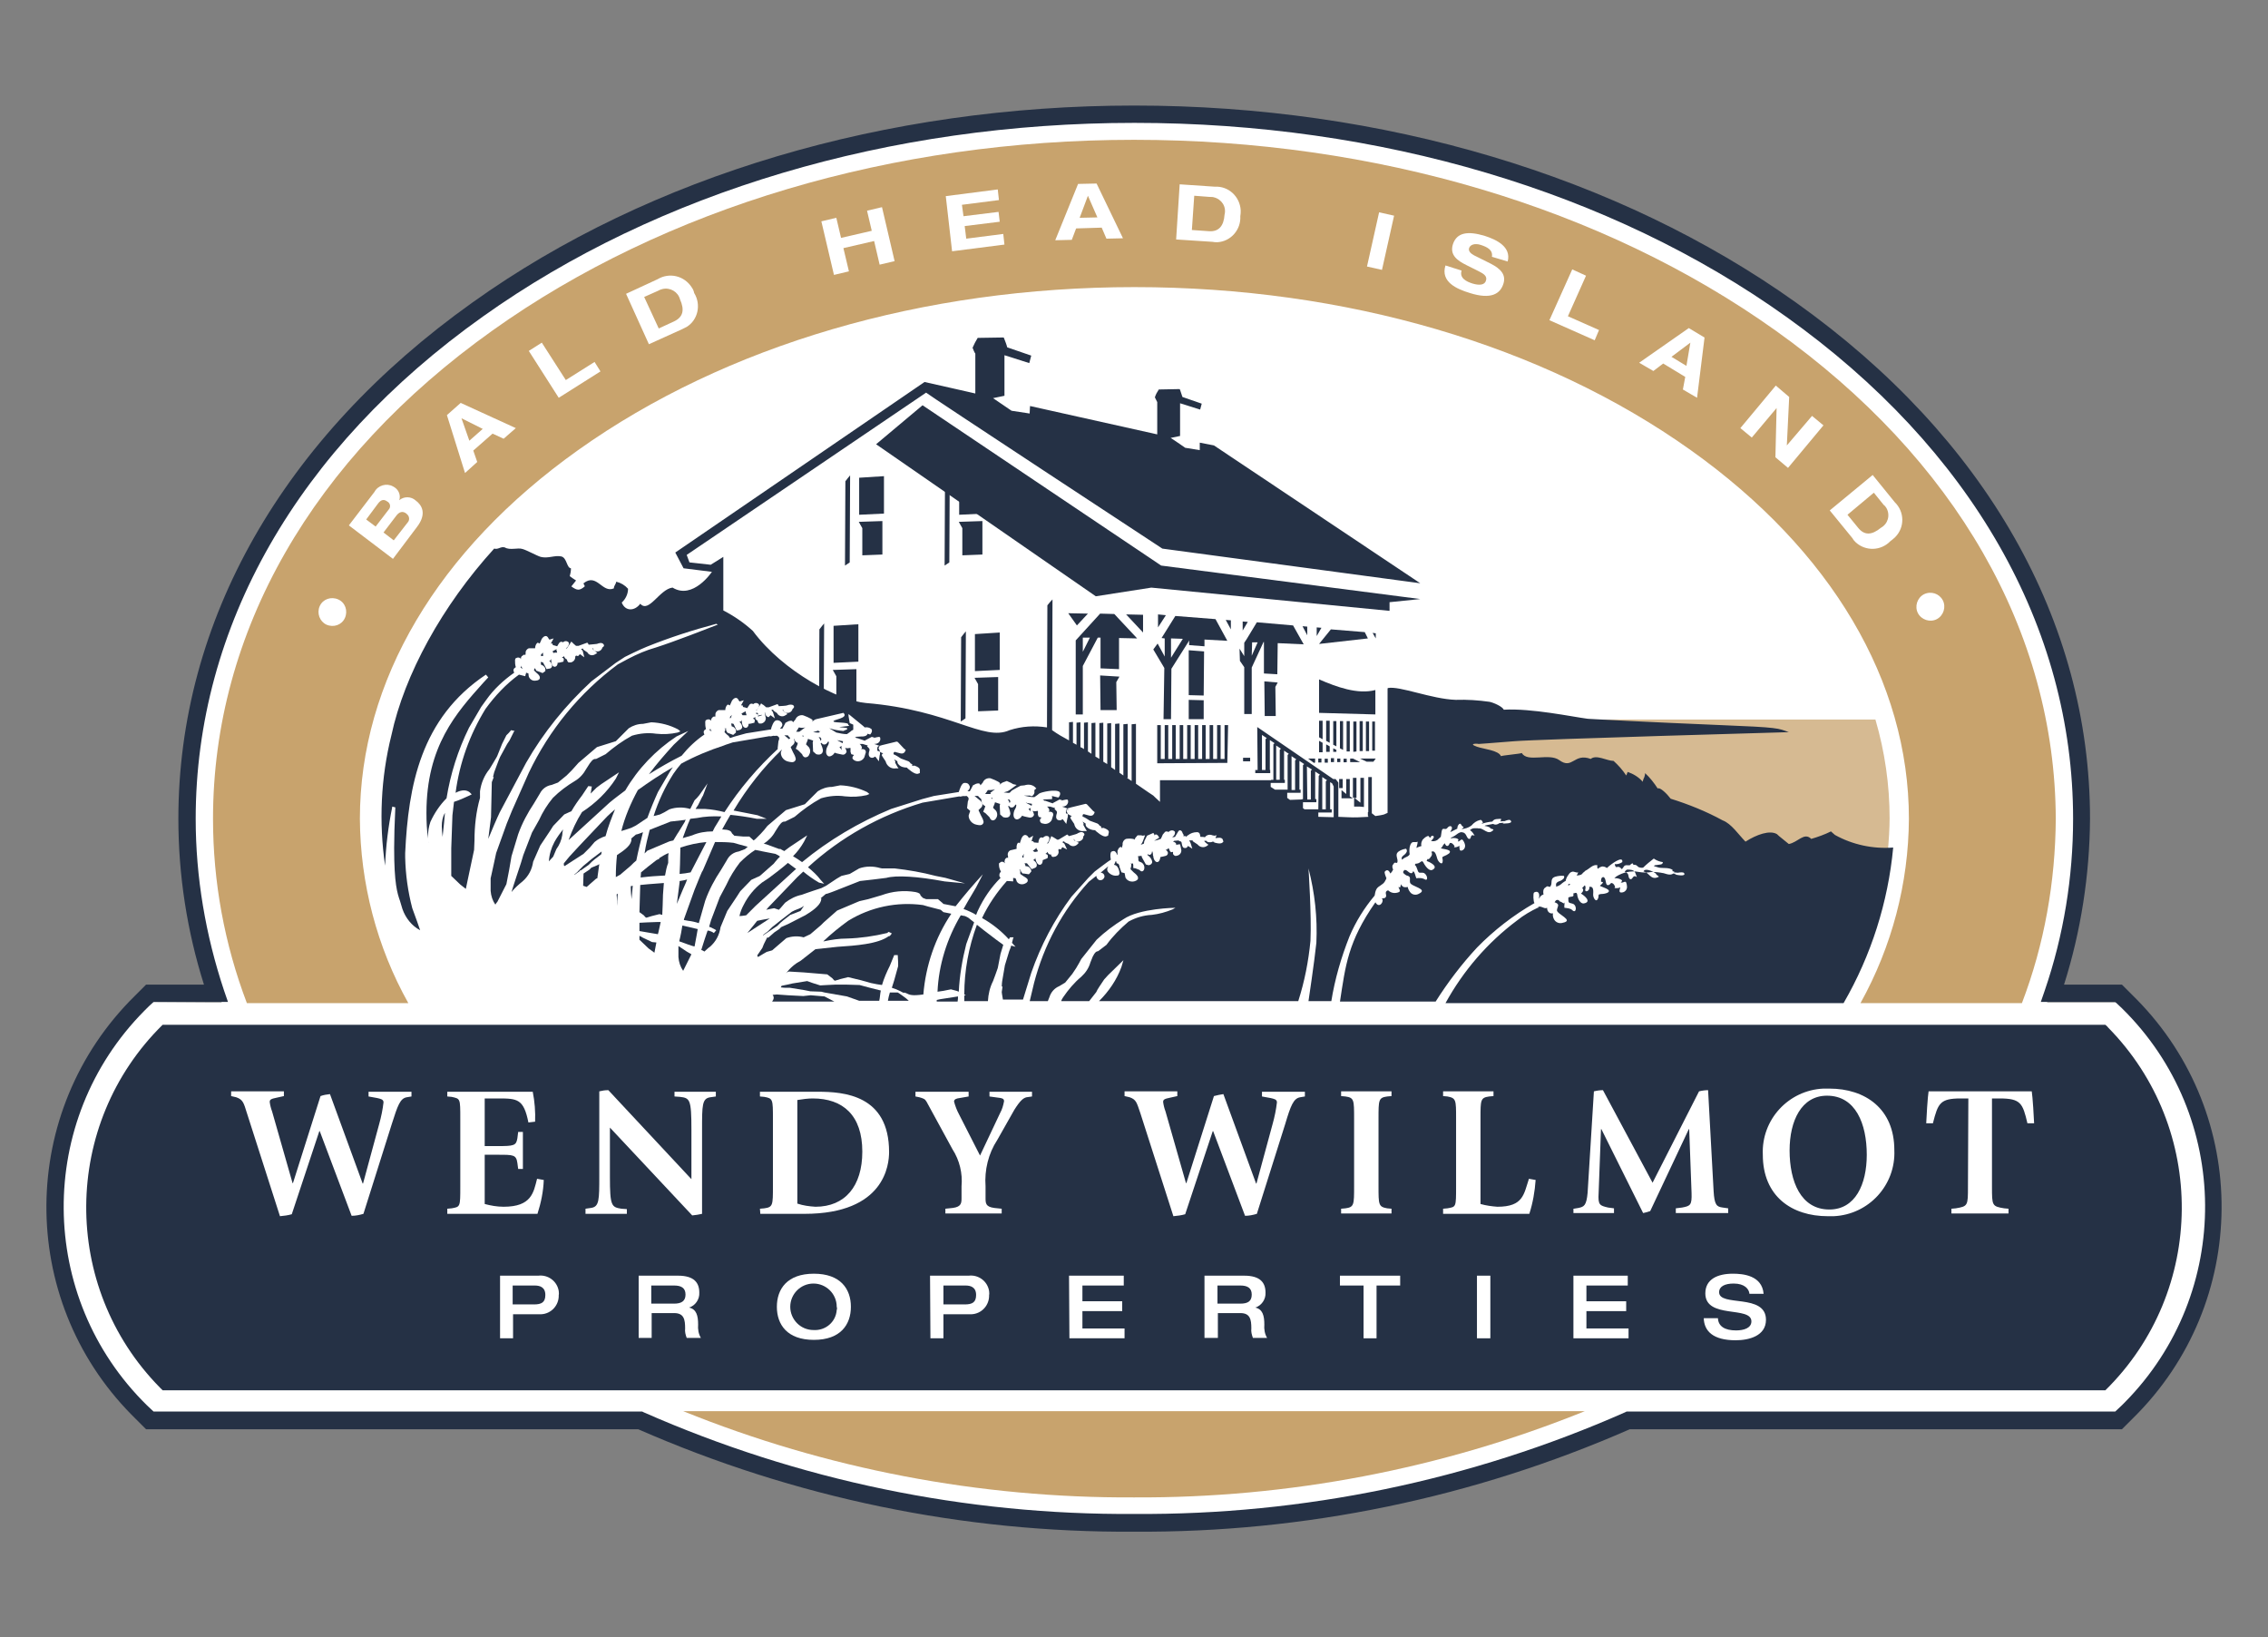 <svg version="1.1" id="Layer_1" xmlns="http://www.w3.org/2000/svg" x="0" y="0" viewBox="0 0 576 415.7" style="enable-background:new 0 0 576 415.7" xml:space="preserve"><rect x="0" y="0" width="576" height="415.7" fill="#808080" stroke="none"/><style>.st0{fill:#fff}.st1{fill:#253145}</style><g id="Group_3565" transform="translate(12028 19343.999)"><path id="Path_15106" class="st0" d="M-11974.8-19089.5h3.1l-1-2.9c-4.8-14.2-7.2-29-7.2-44 0-49.2 26-94.8 73.4-128.5 44.8-32 104-49.6 166.6-49.6 62.6 0 121.8 17.6 166.6 49.6 47.3 33.7 73.4 79.4 73.4 128.5 0 15-2.4 29.8-7.2 44l-1 2.9h19l1.7 1.7c28.1 27.7 28.4 73 .6 101l-.6.6-1.7 1.7h-124.9l-.4.2c-39.5 17.4-82.2 26.3-125.4 26-43.2.3-85.9-8.6-125.4-26l-.4-.2h-124.9l-1.7-1.7c-28.1-27.7-28.4-72.9-.7-101l.7-.7 1.7-1.7 15.7.1z"/><path id="Path_15107" class="st1" d="M-11908-19267.2c-48.2 34.3-74.7 80.9-74.7 131.1 0 14.3 2.2 28.5 6.5 42.1h-14.7l-2.9 2.9c-29.6 29.2-29.9 76.8-.8 106.3l.8.8 2.9 2.9h125c39.7 17.4 82.6 26.3 125.9 26 43.3.3 86.2-8.6 125.9-26h125l2.9-2.9c29.6-29.2 29.9-76.8.8-106.3l-.8-.8-2.9-2.9h-14.7c4.3-13.6 6.5-27.8 6.6-42.1 0-50.2-26.5-96.8-74.7-131.1-45.2-32.2-104.9-50-168-50s-122.9 17.7-168.1 50m-65.2 177.6h3.1l-1-2.9c-4.7-14.1-7.2-28.8-7.2-43.6 0-48.8 25.9-94.1 72.9-127.5 44.5-31.7 103.3-49.2 165.5-49.2s121 17.4 165.5 49.2c47 33.5 72.9 78.8 72.9 127.5 0 14.8-2.4 29.6-7.2 43.6l-1 2.9h18.9l1.7 1.6c27.9 27.4 28.2 72.3.7 100.1l-.7.7-1.7 1.6h-124.1l-.4.2c-39.2 17.3-81.7 26.1-124.6 25.8-42.9.3-85.3-8.5-124.6-25.8l-.4-.2h-124.1l-1.7-1.6c-27.9-27.4-28.2-72.3-.7-100.1l.7-.7s1-1 1.7-1.6h15.8z"/><path id="Path_15108" class="st1" d="M-11493.3-19083.8h-493.4c-25.6 25.2-25.9 66.5-.7 92.1l.7.7h493.4c25.6-25.2 25.9-66.5.7-92.1-.2-.3-.5-.5-.7-.7"/><path id="Path_15109" d="M-11653.3-19153.5c1.7.6 5.5.9 6.1 2.4.4-.2 5-.6 5.4-.8 1.4 2.5 6.9-.1 9.5 1.8 3.5 2.5 3.8-2 8.1-.3 1.4-1.2 4.1.5 5.8.5 1.2 1.1 2.3 2.4 3.2 3.7.2-.3.2-.6.4-.9 1.5.5 2.8 1.4 3.8 2.5.1-.8.6-1.4.6-2.3 1.3 1.1 2.4 2.5 3.2 3.9.6-.4 2.4 1.3 3.3 2.6.1-.5 2.8 8.8 2.8 8.2.5.5 1.6-2.6 2-2 3.7 1.9 1.1.4 6.2 1.3-.3.4 2.2-.1 2 .3 2.3.5 4.4 1.5 6.1 3 2.7-1.8 6.2-3 8-1.9.3.3 2.8 2.2 3 2.5 2.3-.5 3.9-3.1 5.7-1.4 1.7-.5 3.4-1.1 5-1.9 6.4 3.1 11.1 4.4 14.6 4.1.2-2.4.4-5.7.4-8 0-8.5-1.2-16.9-3.6-25.1h-114.5l3.8 3.8c.1.1 6.6 3 9.1 4" style="fill:#d6ba92"/><g id="Group_3564"><path id="Path_15110" class="st1" d="M-11890-19177.5c-.1-.1-.1-.7-.1-.8l-.1.1-.4.4v.4c.2 0 .6-.1.6-.1"/><path id="Path_15111" class="st1" d="M-11887.1-19178.3h.6c0-.1-.2-.7-.2-.7l.1-.2-.4.2s-.4.2-.7.4c.1.1.3.4.3.4l.3-.1z"/><path id="Path_15112" class="st1" d="M-11895.3-19174.2c0-.2 0-.3-.2-.3l-.1-.5c0 .2-.1.4-.2.5.1.1.2.1.4.2l.1.1z"/><path id="Path_15113" class="st1" d="M-11767.1-19140.1c-.1-.1-.2-.1-.4-.1.1 0 .2.1.2.1l1.3.7c0-.2.1-.3.1-.5l-1.1-.2h-.1z"/><path id="Path_15114" class="st1" d="M-11766.3-19138.3c0-.2 0-.4.1-.6-.1.1-.3.2-.6.3.3.3.5.6.7.8l-.1-.1s-.1-.2-.1-.4"/><path id="Path_15115" class="st1" d="M-11771.7-19141h-.4c.3.2.4.6.5.9.1-.1.1-.2.2-.4 0-.1-.1-.3-.2-.4l-.1-.1z"/><path id="Path_15116" class="st1" d="m-11786.5-19092.8 1.5.4s.2.1.5.2c.2-4.1.9-8.2 1.9-12.1l2-5.5-1.5-1.2-.8-.4-1.1-.2c-3.5 5.9-5.6 12.6-5.9 19.4.9-.1 2-.3 3.4-.6"/><path id="Path_15117" class="st1" d="M-11776-19141.1c0-.1 0-.2.1-.3h-.4l.3.3"/><path id="Path_15118" class="st1" d="M-11776.4-19143.4h-.7c-.1.1-.1.1-.2.3l-.5.7h1.4c0-.1-.1-.3-.1-.3l1.2-.9c-.4.1-.7.2-1.1.2"/><path id="Path_15119" class="st1" d="M-11765-19127.7s.4-.1.5-.1l.1-.1c0-.1-.4-.7-.4-.7l.1-.2-.3.3s-.3.3-.7.5l.4.3h.3z"/><path id="Path_15120" class="st1" d="M-11915.6-19131.5c.3-2.5.5-4.9.6-6.1-.6 1-.8 2.2-.8 3.4 0 .8.1 1.7.2 2.7"/><path id="Path_15121" class="st1" d="M-11768-19126.4h.2-.2c-.1 0 0-.7 0-.8 0 0-.1.1-.1.2 0 0-.2.4-.3.4 0 .1.1.2.1.4.1 0 .2-.1.3-.2"/><path id="Path_15122" class="st1" d="m-11818.6-19091-3.5-.3-1.9.2-3.9-.2-2.8-.2c-.4 0-.8.1-1.1.1.1.1.2.2.2.3 0 .1.1.2.1.4 0 .4-.2.7-.4 1h15.8l-.4-.2-2.1-1.1z"/><path id="Path_15123" class="st1" d="m-11804.3-19092.5-2.4-.6-3-.8-3.4-.1h-2.7l-2.1.1-1.8.1-1.9-.6-1.4-.5-3.7.6s-2.6.6-2.8.6l-.2.4c.5.1 1.2.1 1.2.1h1.1l3.7.6 1.5.3c.5 0 2.8.1 2.8.1l.8.2c.6.1 5.7 1 5.7 1l3.1 1.1h5.1c.2-.8.2-1.7.4-2.6"/><path id="Path_15124" class="st1" d="M-11797.8-19091.8c.8.4 1.4.7 4.3.3.6-7.3 3-14.4 7.1-20.5l-2-.4-.7-.6-3.1-.8-1.4-.4c-6.6-.9-13.3.5-19 4-2.2 1.6-4.3 3.3-6.3 5.2h.2c1.9-.4 3.8-.7 5.8-.7 3.4-.1 6.9-.6 10.2-1.4l.4-.3.8.4-.2.2h.1l-.5.5h-.2c-2.7 2-8.4 2.4-13 2.7 0 0-5.5.6-5.6.6l-3.7 2.9c-1.5.8-2.8 1.9-3.8 3.3.3-.4.7-.6 1.1-.5l3.4.2 6 .5 1.3 1c.3.4.5.6.7.6l1.3-.4 2-.5 3.3.8 2.5.7 1.5.3c.4.1.9.1 1.3.2.5-1.7 1.2-3.3 2-4.9l1.1-2.7h.9l.1 1.9v.9l-1 3.6c-.2.6-.4 1.2-.6 1.9.6.2 1.2.4 1.8.7l1.2.6c.1-.2.7.1.7.1"/><path id="Path_15125" class="st1" d="M-11798-19090.6s-1.6-1.2-2-1.4h-2c-.2.7-.4 1.4-.5 2.1h5.3l-.8-.7z"/><path id="Path_15126" class="st1" d="M-11775.8-19094.9s1.1-2.9 1.2-3.3l.1-.5.6-3.1.7-2.3c-.9-.6-2.3-1.7-4.8-3.6l-1.9-1.5c-2.1 5.7-3.2 11.7-3.2 17.7l.4.2s-.2 0-.4.1v1.4h6c.1-1.8.5-3.5 1.3-5.1"/><path id="Path_15127" class="st1" d="M-11784.7-19091c-1.2.2-4.5.7-4.5.7l-.9.2v.4h5.3c.1-.5.1-.9.1-1.3"/><path id="Path_15128" class="st1" d="m-11842.1-19162.5-.1.1-.4.4v.4c.1 0 .2-.2.3-.2.1 0 .1.1.2.1l-.3-.1c.1 0 .2-.6.3-.7"/><path id="Path_15129" class="st1" d="m-11838.6-19163.4-.4.2s-.4.2-.7.4c.1.1.3.4.3.4h1l-.2-.7v-.3"/><path id="Path_15130" class="st1" d="M-11836-19163v.2c.2 0 .4.2.5.3v-.3c0-.1-.1-.1-.1-.2h-.4z"/><path id="Path_15131" class="st1" d="M-11835.5-19162.3v.2h.1l.9-.3s0-.1-.1-.1l-.9.2"/><path id="Path_15132" class="st1" d="M-11919.2-19130.6c0 .3 0 .5.1.7-.1-.2-.1-.5-.1-.7"/><path id="Path_15133" class="st1" d="M-11824-19156.9c0-.1 0-.2.1-.3h-.4l.3.3"/><path id="Path_15134" class="st1" d="M-11834.5-19119.9c-1.9 1.5-3.5 3.4-4.6 5.6-.5.9-.9 1.9-1.1 2.9.5 0 1-.1 1.7-.2l1.4-1.4 1-1 10.3-9.4-.2-.1-1.9-1.4c-1.6 1.4-3.2 2.6-4.8 3.8l-1.8 1.2z"/><path id="Path_15135" class="st1" d="M-11835.7-19110.2c-.5.6-1.5 1.9-2.5 3.1.5-.3 3.7-2.4 3.7-2.4l2-1.3-1.7.3-1.5.3"/><path id="Path_15136" class="st1" d="m-11834.2-19106.6.1.1.2-.2 3.3-2.2.8-.8.7-.6 1.8-1.4 1.3-.5 1.3-.5s.5-.7.9-1.3l-.8.5-1.5.6-.8.4-2.6 2-2.4 1.9-1.1 1.1c-.5.3-.8.6-1.2.9"/><path id="Path_15137" class="st1" d="m-11815.1-19156-.4-.1c.1 0 .2.1.2.1l1.3.7c0-.2.1-.3.1-.5l-1.1-.2h-.1z"/><path id="Path_15138" class="st1" d="M-11814.3-19154.1c0-.2 0-.4.1-.5-.1 0-.3.2-.6.3.3.3.5.6.7.9l-.1-.1c0-.2-.1-.4-.1-.6"/><path id="Path_15139" class="st1" d="m-11852.6-19122.5 4-7.7c-2.3.2-4.5.7-6.6 1.4 0 .8-.1 4.3-.1 4.3l-.1 2.4c1-.1 1.9-.2 2.8-.4"/><path id="Path_15140" class="st1" d="M-11853.5-19120.7c-.6.2-1.3.3-1.9.4v.3s-.4 3-.7 5.5c1-2.5 2.3-5.4 2.3-5.4l.3-.8z"/><path id="Path_15141" class="st1" d="M-11855.5-19105c1.3.5 3.6 1.3 3.8 1.3h.1l.5-2.7.3-1.7-3.9-.9c-.1.8-.5 2.9-.8 4"/><path id="Path_15142" class="st1" d="M-11855.7-19103.8v2.8c.1 1.3.5 2.5 1.2 3.5l.4-.8 1.7-3.4-1.2-.7-2.1-1.4z"/><path id="Path_15143" class="st1" d="M-11825.1-19159.3c-.1.1-.1.1-.2.3l-.5.8h.8l1.2-.9s.2-.1.3-.2c-.3.1-.6.1-1 .1l-.6-.1"/><path id="Path_15144" class="st1" d="M-11830.7-19157.2s-.9.1-.8 0c0 0-1.2.3-1 .1l-9.4 1.6-1.8.6c-.2.1-.3.1-.5.2-3.7 1.2-7.3 2.7-10.8 4.6-.7.8-1.4 1.7-2 2.6-2.1 3.3-3.8 6.9-5 10.7l1.6-.4 1.2-.6 1.2-.7c1.7-.6 3.6-.6 5.3-.1l1.1-2.2.6-.6.6-.7 2.1-3-1.2 3.2-.1.1-1.1 2.2-.6.9v.1h2.4c1.7.1 3.3.4 4.9.8 3.8-5.9 8.4-11.3 13.6-16.1 0 0-.1 0-.1-.1l.2-1.8c.1-.2.2-.5.2-.7 0-.3-.2-.5-.6-.7"/><path id="Path_15145" class="st1" d="m-11847.5-19158.6-.1-.5c0 .2-.1.3-.2.5.1.1.2.1.4.2h.1c0-.1 0-.2-.2-.2"/><path id="Path_15146" class="st1" d="m-11851-19136.3-1.7.2-.3.7c-.1.1-1.5 3.9-1.5 3.9l-.1.3 2.4-.7c1.6-.7 3.4-1 5.2-1l.5-1c.6-1 1.2-1.9 1.7-2.8-2.2-.1-4.2 0-6.2.4"/><path id="Path_15147" class="st1" d="M-11849.5-19123s0 .1-.1.1v.1l-.1.1-.6 1.4-1.3 3.2-2.7 7.5v.2l1.1.2c.9.1 1.8.3 2.7.6v-.1l1.6-5.6c1-2.8 2.4-5.4 4-7.8l1.5-2.5c.6-1.2 1.7-2 3-2.2l1.6-.6.7-.6-2.2-.6-1.4-.4c-1.6-.2-3.1-.2-4.7-.2l-3.1 7.2z"/><path id="Path_15148" class="st1" d="m-11843.5-19119.4-1.7 3.2-2.2 5.8-.5 1.7c.1.1.2.1.3.1l1.2.6c.1.1.2.1.3.2l-.6.7c-.4-.3-.9-.5-1.3-.6h-.3c-.4 1.1-1.1 3.3-1.6 4.9.3.1.5.2.8.4.5-.4.9-.9 1.4-1.2 1.5-1.3 2.4-3 2.7-5l1.7-4.1 2.4-3.6.9-1.4 2.8-2.9 1.3-.6s1-.4 1-.5l3.4-3 .4-.5.6-.7.6-.6-.4-.3-.8-.4-2.6-.5-2.5-.5c-1.4.9-2.7 2-3.9 3.2-1.3 1.7-2.5 3.6-3.4 5.6"/><path id="Path_15149" class="st1" d="M-11819.7-19156.8h-.4c.3.2.4.6.5.9.1-.1.2-.3.2-.4 0-.1-.1-.3-.2-.4l-.1-.1z"/><path id="Path_15150" class="st1" d="M-11819.8-19158.3c-.2 0-.3-.1-.4-.2l-.3.1-1 .3c.7.1 1.7.2 1.6 0l.2-.3c.1.1 0 .1-.1.1"/><path id="Path_15151" class="st1" d="m-11854.1-19135.3.2-.5.1-.1-.4.1-3.5.4-5.3 2.1c-.5 1.9-1 3.9-1.3 6l.7-.7 5.2-2.2.5-.2.9-.2c.4-.6.7-1.2 1.1-1.8 0 .1 1.6-2.6 1.8-2.9"/><path id="Path_15152" class="st1" d="M-11827.9-19157.3s.1 0 0 0h-.9l1.2 1 .3-.3c-.2-.2-.6-.6-.6-.7"/><path id="Path_15153" class="st1" d="m-11881-19129.1-2.4 2.6s-.6.7-1.4 1.7v.5l.2.2 2-1.3 2.8-1.8 1.6-1.6 1.2-1.4c.8-.7 1.8-1.2 2.8-1.5.6-2.3 1.5-4.6 2.4-6.8-.7.6-1.4 1.2-2 1.8l-7.2 7.6"/><path id="Path_15154" class="st1" d="m-11860.6-19126.1.1.1-.6.3s-.1 0-.2.1c-1.3 1-2.6 2-3.9 3.1 0 .5-.1.9-.1 1.3 1-.1 2.5-.3 4.5-.4.6 0 1.1-.1 1.7-.1.2-1.1.4-2.2.8-3.2v-1.7c0-.3.1-.5.1-.8-.8.3-1.6.8-2.4 1.3"/><path id="Path_15155" class="st1" d="M-11888.6-19125.3c.3-.3.7-.8 1.1-1.2l.8-1.9c.8-1.1 1.3-2.3 1.5-3.6 0-.5.1-.9.2-1.4-.8 1-1.6 2.1-2.2 3.2-.8 1.5-1.3 3.2-1.4 4.9"/><path id="Path_15156" class="st1" d="m-11877.8-19123.7-.5.5-1.2.8-.3.2c0 1.1-.1 2.1-.1 3.1l.9.3 2.4-2.1c.1 0 .2-.1.3-.1.2-1.2.3-2.4.5-3.6l-.3.2-1.7.7z"/><path id="Path_15157" class="st1" d="m-11864.7-19105.9-.9-.5v1l2.3 2.2s.8.6 1.5 1.1c.1-.5.3-1.6.5-2.6l-1.1-.1-2.3-1.1z"/><path id="Path_15158" class="st1" d="m-11863.7-19109.8-1.9.1v2.1c1.3.2 3.9.7 4.7.8 0-.2.1-.4.1-.4l.6-2.7h-.8l-2.7.1z"/><path id="Path_15159" class="st1" d="m-11865.4-19119.3-.2 6.9 1.1.8c.3.4.5.6.7.6l1.3-.4 2-.5.7.2v-.1l.1-2.4c0-1.5.1-3.5.3-5.6l-3.9.3-2.1.2"/><path id="Path_15160" class="st1" d="M-11870.2-19133c1.1-.3 2.5-.8 2.5-.8l1.2-.6 2.7-1.8s.1-.1.2-.1c.8-2.2 1.7-4.4 2.7-6.6l3.1-5.3s.3-.5.7-1c-3.1 1.8-6 3.7-8.9 5.8-1.8 3.3-3.3 6.8-4.2 10.4"/><path id="Path_15161" class="st1" d="m-11879.9-19124.1-1.1 1.1c-.3.4-.7.7-1.1 1l.1.1.2-.2 1-.7s0-.2.1-.2h.2l2-1.4.8-.8.7-.6 1.7-1.3c0-.2.1-.4.1-.7l-2.4 1.8-2.3 1.9z"/><path id="Path_15162" class="st1" d="M-11871.4-19116.9c.1.9.1 1.9.3 2.9 0-.4-.1-.8-.1-1.2 0-.6 0-1.3.1-1.9l-.3.2z"/><path id="Path_15163" class="st1" d="M-11866.5-19132.1s-.6.5-1.3 1.1h.2l-.1.6c-.3 1.3-2.2 2.6-3.6 3.5-.2 1.9-.3 3.7-.3 5.6.5-.3 1.1-.6 1.1-.6s2.6-2.2 2.7-2.3l.7-.7.7-.6c.5-2.5 1.1-4.9 1.7-7.2-.4.2-1.6.6-1.8.6"/><path id="Path_15164" class="st1" d="M-11867.8-19118.4c0 .8.1 1.7.2 2.7.1-1.2.2-2.4.3-3.4l-.5.1v.6"/><path id="Path_15165" class="st1" d="M-11629.2-19119.5c-.1-.1-.3-.1-.4 0h-.1v.4c.2-.2.4-.3.5-.4"/><path id="Path_15166" class="st1" d="M-11657.8-19133.1"/><path id="Path_15167" class="st1" d="M-11657.8-19133.1"/><path id="Path_15168" class="st1" d="M-11621.7-19122.3h-.2.2"/><path id="Path_15169" class="st1" d="m-11733.1-19200.4-60.6-40.7-11.8 9.9 55.8 38.6 14.1-2.2 60.5 5.9v-2.2l7.8-.8-65.8-8.5z"/><path id="Path_15170" class="st1" d="m-11803.5-19223.1-6.3.4v9.4l6.3-.3v-9.5z"/><path id="Path_15171" class="st1" d="M-11809-19209.9v6.9l5.1-.2v-8.5l-6 .2.9 1.6z"/><path id="Path_15172" class="st1" d="M-11706.8-19162.2h2.8l-.1-7.4.6-1.1-3.4-.3.1 8.8z"/><path id="Path_15173" class="st1" d="M-11748.5-19163.7h4.1l-.1-7.1.8-1.4-4.9-.3.1 8.8z"/><path id="Path_15174" class="st1" d="m-11722.2-19178.6-3.9-.3v11.4l3.8.1.1-11.2z"/><path id="Path_15175" class="st1" d="M-11726.1-19161.4h3.8v-4.8l-3.8-.1v4.9z"/><path id="Path_15176" class="st1" d="m-11756.7-19188.3 2.2 3.1 2.8-3-5-.1z"/><path id="Path_15177" class="st1" d="m-11743.8-19182 4.6.1-5.8-6.2-3.6-.1-6.2 6.8v18.8h1.8v-12.3l3.8-7.2h.7v7.8l4.7.2v-7.9zm-9.2 3.5v-3.6h1.8l-1.8 3.6z"/><path id="Path_15178" class="st1" d="m-11737.7-19187.9-4.3-.1 4.3 4.6v-4.5z"/><path id="Path_15179" class="st1" d="M-11733.9-19188v3.3l2-3.1-2-.2z"/><path id="Path_15180" class="st1" d="M-11712.4-19186.2v2.3l1.3-2.2-1.3-.1z"/><path id="Path_15181" class="st1" d="m-11715.4-19186.5-1.3-.1 1.3 2.4v-2.3z"/><path id="Path_15182" class="st1" d="m-11734-19180.6-1.1 1.5 2.8 4.7-.2 13h1.9l.1-12.8 4.8-7.6 9.4.5-3-5.5-10.2-.8-3.5 5.6.8.1v4.6l-1.8-3.3zm3.4-1.3 3 .1-3 4.8v-4.9z"/><path id="Path_15183" class="st1" d="M-11693.6-19184.7v2.2l1.2-2.1-1.2-.1z"/><path id="Path_15184" class="st1" d="m-11703.5-19180.7 6.6.3-2.7-4.8-9.2-.8-2.6 4.3-.6.9v3.4l-1.2-1.9.1 3.1 1.1 1.6v11.9h1.9v-11.8l3-6.5h.1v8l3.4.2.1-7.9zm-6.6 3.2.1-3.4h1.4l-1.5 3.4z"/><path id="Path_15185" class="st1" d="m-11696-19184.9-1.2-.1 1.2 2.3v-2.2z"/><path id="Path_15186" class="st1" d="m-11678.6-19183.2-.8-.1.8 1.4v-1.3z"/><path id="Path_15187" class="st1" d="M-11678.7-19168.8c-4.5 1.2-9.9-.8-14.3-2.7v8.5l14.3.4v-6.2z"/><path id="Path_15188" class="st1" d="M-11681.6-19139.1v-7.4h-.9v6.3l-1.5-1.2h.5v-5.1h-.9v5h.3v2.3h1.5l1 .1z"/><path id="Path_15189" class="st1" d="M-11687-19146.2h-.9v2.3h.9v-2.3z"/><path id="Path_15190" class="st1" d="M-11685.2-19141.3h.8l-.8-.5v-4.4h-.9v3.8l-1.2-1v2.1h2.1z"/><path id="Rectangle_1799" class="st1" d="M-11712.3-19151.6h1.8v.9h-1.8z"/><path id="Path_15191" class="st1" d="M-11690-19150.5h.8v-1h-.8v1z"/><path id="Path_15192" class="st1" d="M-11687.6-19151.4h-.8v.9h.8v-.9z"/><path id="Rectangle_1800" transform="rotate(-.769 -11687.813 -19152.713) scale(1)" class="st1" d="M-11691.6-19151.4h.8v1h-.8z"/><path id="Rectangle_1801" class="st1" d="M-11693.2-19151.4h.8v1h-.8z"/><path id="Path_15193" class="st1" d="m-11679.2-19150.6.6-.8h-4l1.7.8h1.7z"/><path id="Path_15194" class="st1" d="M-11694-19150.4v-1h-1.8l1.5 1.1.3-.1z"/><path id="Rectangle_1802" transform="rotate(-.769 -11682.982 -19152.748) scale(1)" class="st1" d="M-11686.8-19151.4h.8v.9h-.8z"/><path id="Path_15195" class="st1" d="M-11684.4-19151.4h-.7v.9h2.5l-1.8-.9z"/><path id="Path_15196" class="st1" d="M-11678.8-19153.4v-7.4h-.7v7.4h.7z"/><path id="Path_15197" class="st1" d="M-11680.3-19153.3v-7.5h-.8v7.5h.8z"/><path id="Path_15198" class="st1" d="M-11681.9-19153.3v-7.6h-.8v7.6h.8z"/><path id="Path_15199" class="st1" d="M-11683.5-19153.2v-7.6h-.8v7.7l.8-.1z"/><path id="Path_15200" class="st1" d="M-11685.2-19160.9h-.8v7.7h.8v-7.7z"/><path id="Path_15201" class="st1" d="M-11686.9-19153.6v-7.3h-.8v6.9l.8.4z"/><path id="Path_15202" class="st1" d="M-11688.6-19160.9h-.8v6l.8.4v-6.4z"/><path id="Path_15203" class="st1" d="m-11688.6-19153.6-.8-.4v.9h.8v-.5z"/><path id="Path_15204" class="st1" d="M-11690.3-19161h-.9v5.1l.9.5v-5.6z"/><path id="Path_15205" class="st1" d="m-11690.3-19154.5-.9-.5v1.9h.9v-1.4z"/><path id="Path_15206" class="st1" d="m-11692.1-19155.4-.9-.5v2.9h.9v-2.4z"/><path id="Path_15207" class="st1" d="M-11692.1-19161h-.9v4.2l.9.5v-4.7z"/><path id="Path_15208" class="st1" d="M-11716.1-19159.9h-.9v8.6h-1v-8.6h-.9v8.6h-1v-8.6h-.9v8.6h-1v-8.6h-.9v8.6h-1v-8.6h-.9v8.6h-1v-8.6h-.9v8.6h-1v-8.6h-.9v8.6h-1v-8.6h-.9v8.6h-1v-8.6h-.9v8.6h-1v-8.6h-.9v9.7l17.8-.1.2-9.6z"/><path id="Path_15209" class="st1" d="m-11813.3-19221.8-.1 21.4 1.2-.8.1-21.3v-.8l-.5.6-.7.9z"/><path id="Path_15210" class="st1" d="m-11778.1-19223.1-6.3.4v9.4l6.3-.3v-9.5z"/><path id="Path_15211" class="st1" d="M-11783.6-19209.9v6.9l5.1-.2v-8.5l-6 .2.9 1.6z"/><path id="Path_15212" class="st1" d="m-11788-19221.8-.1 21.4 1.2-.8.1-21.3v-.8l-.5.6-.7.9z"/><path id="Path_15213" class="st1" d="m-11774.1-19183.4-6.3.4v9.4l6.3-.3v-9.5z"/><path id="Path_15214" class="st1" d="M-11779.6-19170.3v6.9l5.1-.2v-8.5l-6 .2.9 1.6z"/><path id="Path_15215" class="st1" d="m-11783.9-19182.2-.1 21.4 1.2-.8.1-21.3v-.8l-.5.6-.7.9z"/><path id="Path_15216" class="st1" d="m-11810-19185.5-6.3.4v9.4l6.3-.3v-9.5z"/><path id="Path_15217" class="st1" d="M-11815.6-19172.3v6.9l5.1-.2v-8.5l-6 .2.9 1.6z"/><path id="Path_15218" class="st1" d="m-11819.9-19184.2-.1 21.4 1.2-.8.1-21.3v-.8l-.5.6-.7.9z"/><path id="Path_15219" class="st1" d="M-11563-19132.9c-1.6.8-3.3 1.4-5 1.9-1.8-1.8-3.4.9-5.7 1.3-.3-.3-2.8-2.2-3-2.5-1.8-1.1-5.2.1-8 1.9-1.7-1.7-3.6-4.6-5.8-5.4-4.2-2.3-8.7-4.1-13.2-5.5-.9-1.2-2.7-3-3.3-2.6-.9-1.4-2-2.8-3.2-3.9 0 .9-.5 1.4-.6 2.2-1-1.2-2.4-2-3.8-2.5-.2.3-.2.6-.4.9-.9-1.4-2-2.6-3.2-3.7-1.7 0-4.4-1.7-5.8-.5-4.3-1.6-4.6 2.8-8 .3-2.6-1.9-8.1.7-9.5-1.8-.4.2-5 .6-5.3.8-.6-1.5-4.4-1.8-6.1-2.4-2.5-.9.4-.8.4-.7 0 0 3-.2 9.1-.7 6-.5 69.7-2.3 69.7-2.3-2.8-1-2.3-1.2-17.5-1.8-17.1-.7-34.2-1.6-33.6-1.6-3.9-.5-14.2-2.7-21.3-2.3-.3-.8-2.6-1.8-3.6-2-2.8-.4-5.7-.6-8.6-.5-6.1-.2-14.3-3.6-17.2-3v.1l-.1-.1v31.7c-.3.1-.6.3-.9.4-.7.2-1.5.3-2.2.4l-.9-.7v-9.2H-11680.5v8.9h-.1v1h.1v.2c-1.7.1-3.5.2-5.2.1-.8 0-1.6-.1-2.4-.1v-8.7l-.7-.9h-.6l-19.3-13.2.1 10.9h-.6v.8h3.8v-.8h-2.1v-8.9l1.2.8-.3.3v7.8h1.1v-7.6l1.2.8-.3.3v9h-.6v.1h-28.2v5.5c-1-.9-1.7-1.6-1.7-1.6s-1.7-1.1-4.4-3v-15.2l-1.1.1v14.4l-1.2-.8h.2v-13.7l-1.1.1v13l-1-.7v-12.5l-1.1.1v11.7l-1-.7v-11.2l-1 .1v10.3l-1-.6v-9.9l-1 .1v9.1c-.3-.2-.6-.4-1-.6v-8.6l-1 .1v7.8l-.9-.6v-7.4l-1 .1v6.7c-.3-.2-.6-.4-.9-.5v-6.3l-1 .1v5.6l-.9-.5v-5.3l-1 .1v4.6c-1.5-.8-2.9-1.6-4.3-2.6l.1-33.2c-.3.3-1.1 1.2-1.3 1.5l-.1 31c-3.2-.5-6.4-.3-9.5.7-6.7 3-14.9-5.1-36.5-6.9-6.8-.6-20.9-7.8-28.7-18.3-2.3-2.1-4.8-3.8-7.5-5.2v-13.6l-3.2 2-5.4-.6-.7-1.9 60.8-41.2c0 .2 60 39.6 60 39.6.1 0 65.5 8.8 65.5 8.8l-52.4-35-3.6-.7v1.9l-3.7-.6s-2.7-1.9-3.7-2.5l2.4-.5v-8.3l5.1 1.6.4-1.5-4.9-1.7-.6-1.8-.1-.2h-.2l-5.1.1c-.4.6-.8 1.3-1 2l.6 1.2v8.2l-32.3-7.2s-.1 1.4-.1 1.9l-4.6-.7s-3.4-2.3-4.7-3.2c.9-.2 2.9-.6 2.9-.6v-10.3l6.3 2 .5-1.9-6.1-2.1c-.2-.8-.5-1.5-.8-2.3l-.1-.2h-.2l-6.4.1c-.5.8-.9 1.6-1.3 2.5.2.5.4 1.1.7 1.5v10.1h-.1c.1 0-12.8-2.9-12.8-2.9l-63.3 43.3 2.1 4 7.2.9s-4.8 7.2-10 4c-3.3.4-6 6.6-8.2 4.1-1.4 1.9-3.8 2-4.7-.3 1-.9 1.6-2.2 1.6-3.5-.8-.9-1.8-1.5-3-1.8-.1.7-.6 1-.6 1.7-3 1.3-4.3-4-7.7-1.3 0 .4.3.4.3.8-1.3 1.1-1.9 1.1-3.4 0l1.2-1.5c-.6-.4-1.1-.7-1.6-1.1.2-.7.3-1.3.3-2-1.1-.1-1-2.6-2.4-3-1.7-.4-3.4.6-5.3.1-1-.3-3.5-1.7-4.6-2-1.2-.4-3.2.4-4.5-.4-1.1-.3-1.6.6-2.7.3-13.2 14.5-22.8 32-26.1 47.4-2.7 10.8-3.2 22.1-1.6 33.1.2-5 .8-9.9 1.8-14.8v-.2l.8.2c-.2 4.2-.3 7.6-.3 10.3 0 9.1.8 11.5 1.5 13.5l.6 2c.8 2.3 2.4 4.3 4.5 5.4-.4-1.1-.8-2.3-.8-2.3l-1.2-3.3c-1.1-4.2-1.7-8.5-1.8-12.9v-1.1c.8-17 3.9-34.2 20.5-45.3l.6.7-1.3 1.4c-6.8 7.6-14.4 16-14.4 33 0 2.2.1 4.4.4 6.5v-.5c0-1.3.2-2.5.6-3.7 1-2.2 2.4-4.3 4.1-6 1-6.2 2.9-12.2 5.7-17.9l3.1-5.3 1.3-1.8c1.9-2.7 4.4-5 7.1-6.9-.1-.2-.2-.4-.2-.6 0-.2.1-.4.2-.5l.4-.3c-.2-.6-.2-1.2-.2-1.8l.1-.4.2-.1c.3-.2.7-.2 1 0 .1.1.2.2.2.3v-.4l.2-.4.2-.1c.3-.3.6-.4.7-.1l.1-.5c-.1-.6.3-1.1.8-1.3h1.6c0-.5.2-1.1.6-1.4.3 0 .4.2.6.2v-.1l.1-.2c.1-.3.3-.6.4-.9.3-.4.6-.7 1-.7s.6.4.7.6c.2.3.2.3.3.3l1-.3s-.6 1.1-.7 1.3h.4s.1.3.1.4c.1 0 .8.2 1.1.3.1-.2.2-.3.3-.5.3-.6.7-.8 1.2-.5.4-.4 1-.4 1.4 0 .1.1.1.2.1.4-.1.4-.3.8-.6 1l-.2.2.3-.1.4-.6.7-1.1.4.4c.1 0 .1.1.1.1l.7.6h.6l2.2-.8c.2 0 .3.3.4.5.3 0 2-.2 2.1-.2.5-.2 1.2-.4 1.6 0 .3.3.3.6-.2.9-.2.7-.8 1.1-1.5 1-.5 0-.8-.4-.9-.8h-.2c.1.1.2.2.2.3l.7.6.4.3-.5.3c-.7.5-1.6.3-2-.4 0 0 0-.1-.1-.1l-.6-.4-.4-.3v-.2c-.2 0-.3 0-.5.1.1.2.3.3.4.5l.4 1.6-1.1-.8-.5.5-.3-.1c-.4-.1-.4.3-.4.3 0 .7-.4 1.2-1.1 1.4h-.6l-.2-.2c-.1-.1-.2-.3-.2-.5v-.1h-.2l-.3-.3-.2-.3v-.2l-.3.2s-.2.1-.3.1c.2.2.5.2.5.5l-.1.6-.4.1s-.7.2-1.1.2v.3c-.2.7-.6.7-.8.7-.6-.1-.8-.9-.8-1.6v-.4c-.1.1-.1.2-.1.3l-.4.2c.4.3.6.7.7 1.2v.2c-.1.3-.3.6-.9.6l-.5.1s-.7-1.4-.9-1.7c-.3-.1-.4-.1-.6-.1 0 .2.1.3.1.5v.2s.1 0 .5.2c.4.3.7.7.6 1.2v.2l-.7.5-1.3-.5-.3-.1-.3-.6s-.2 0-.2.2l-.1.3.6.6c.5.4.9.8.9 1.2v.2c-.1.5-.7.6-.9.6-.8.2-1.6-.2-1.9-1 0 0-.1-.5-.1-.8l-.6-.2c0 .1 0 .3-.1.4l-.1.5-1.6-.4c-3.3 2.4-6.1 5.4-8.5 8.7-4 6.5-6.6 13.7-7.6 21.3 1.7-.9 2.9-.7 3.6-.1l.5.5-.6.3c-1.3.6-2.6 1.2-3.9 1.6 0 .1-.4 3.4-.4 3.4l-.3 8.4v7l2.3 2.2 1.4 1.1 1.1-5.2 1-4.7.1-2.4c0-3.6.4-7.3 1.4-10.8v-1.7c.3-2.1 1.1-4 2.4-5.6 0 0 1.6-2.6 1.8-3l.2-.4 1.2-3 1.1-2.2.6-.6.6-.7.9.2-.1.1-.1.1-1.1 2.2-.6.9-1.8 3.3c-.1.1-1.5 3.9-1.5 3.9l-.3 1.2h.2l-.5 1.3-.1 4.5-.1 4.4s-.4 3-.7 5.5c1-2.5 2.3-5.4 2.3-5.4l.6-1.3 6.7-12.6c4.4-7.7 10.1-14.7 16.6-20.7l6.2-4.7 2.3-1.5s3.8-1.9 5.6-2.6c5.7-2.3 11.6-4.2 17.6-5.8l.4.2c-2.3.9-11 4.3-15.7 5.8-2.5.7-4.8 1.7-7.1 2.9l-2.6 1.4c-9.7 7.2-17.4 16.6-22.6 27.5l-4.3 9.7-1.3 3.2-2.7 7.5-.3 1.4s-1.1 5.1-1.1 5v3.2c.1 1.3.5 2.5 1.2 3.5.2-.4.5-.7.5-.7l2.3-4.5.7-3.6.6-3.5 1.7-5.6c1-2.8 2.4-5.4 4-7.8l1.5-2.5c.6-1.2 1.7-2 3-2.2l1.6-.6 2.2-1.8 1.3-1.3.9-1 .8-.9 4.7-4 4.8-1.5 3.3-3.3c1.1-.7 2.3-1.1 3.6-1.1l2.1-.4c2.4.1 4.7.7 6.8 1.8l.6.5-.7.3c-1.8.4-3.6.5-5.5.3-2-.3-4.1-.1-6.1.5-2.4 1.3-4.6 2.9-6.7 4.7l-2.4 1.2c-.5 0-.8 0-1.6 1.1l-.9 1.4c-.7 1.3-1.7 2.4-2.9 3.1-2 1.2-3.9 2.6-5.6 4.3-1.4 1.7-2.6 3.6-3.5 5.6l-1.8 3.2-2.2 5.7-.6 2s-2.2 6.6-2.4 7.4c.8-1 1.8-1.9 2.8-2.7 1.5-1.3 2.4-3 2.7-5l1.8-4.1 2.4-3.6.9-1.4 2.8-2.9 1.3-.6.5-.2c.8-1.4 1.7-2.7 2.7-4l1.6-2.4.9.1-.3 1.8-.1.2.1-.2 1.5-1.5 1.2-.9 4.5-3-.8 1.6c-2.2 3.4-5.2 6.3-8.6 8.5-1.4 2.2-2.5 4.6-3.4 7.1l10.4-9.5c1.3-1.1 2.7-2.1 4-3.1 3.2-5.5 7.7-10.2 13-13.7l3-1.4-3.7 3.5c-2.1 2.3-4.3 4.8-6.3 7.5 2.7-1.7 5.5-3.3 8.3-4.7 1.7-2.1 3.6-3.9 5.8-5.4-.1-.2-.2-.4-.2-.6 0-.2.1-.4.2-.5l.4-.3c-.2-.6-.2-1.2-.2-1.8l.1-.4.2-.1c.3-.2.7-.2 1 0 .1.1.2.2.2.3v-.4l.2-.4.1-.1c.3-.3.6-.4.7-.1l.1-.5c-.1-.6.3-1.1.8-1.3H-11843.8c0-.5.2-1.1.6-1.4.3 0 .4.2.6.2v-.1l.1-.2c.1-.3.3-.6.4-.9.3-.4.6-.7 1-.7s.6.4.7.6c.2.3.2.3.3.3l1-.3s-.6 1.1-.7 1.3h.4s.1.3.1.4c.1 0 .8.2 1.1.3.1-.2.2-.4.3-.5.3-.6.7-.8 1.2-.5.4-.4 1-.4 1.4 0 .1.1.1.2.1.4-.1.4-.3.8-.6 1l-.3.2.3-.1.4-.6.7-1.1.4.3c.1 0 .1.1.2.1l.7.6h.6l2.2-.8c.2 0 .3.3.4.5.2 0 2-.1 2.1-.2.5-.2 1.2-.3 1.6 0 .3.3.2.6-.2.9-.2.7-.8 1.1-1.5 1-.5 0-.8-.3-.9-.8h-.2c.1.1.2.2.2.3l.7.5.4.3-.5.3c-.7.5-1.6.3-2.1-.4v-.1l-.6-.4-.4-.3v-.2c-.1 0-.3 0-.5.1.1.2.3.3.4.5l.5 1.6-1.1-.8-.5.5-.3-.1c-.4-.2-.5-.6-.6-1 0-.1 0-.1-.1-.1 0 .2.3 1.4.3 1.4 0 .7-.4 1.2-1.1 1.4h-.6l-.2-.2c-.1-.1-.2-.3-.2-.5v-.1h-.2l-.3-.3-.1-.3v-.3l-.3.3s-.2.1-.3.1c.2.2.5.2.5.5l-.1.6-.4.1s-.7.2-1.1.2v.3c-.2.7-.6.7-.8.7-.6-.1-.9-.9-.9-1.6v-.4c-.1.1-.1.2-.1.3l-.5.2c.4.3.6.7.7 1.2v.2c-.1.3-.3.6-.9.7l-.5.1-.8-1.7c-.3-.1-.4-.1-.6-.1 0 .2.1.4.1.5v.2s.1 0 .5.2c.4.3.7.7.6 1.2v.2l-.7.6-1.3-.5-.2-.1-.3-.6v-.3s-.1-.6-.1-.1c-.1 0-.2-.1-.3-.2 0 .1.2.2.2.3 0 .2 0 .3-.1.5l-.1.3.6.6c.3.2.6.5.8.9l1.2-.4 2.9-.8 6.3-1c.1-.6.7-2.3 1.4-2.3.6-.1 1.1.2 1.4.7 0 .1.1.3.1.4 0 .4-.4.7-.6 1H-11829.3c.3-.5.8-1.5.8-1.5l.8-.4c.7-.2 1-.1 1.1.3l.6-.7c.3-.8 1.1-1.2 1.9-1.1 0 0 2.3.8 2.5 1.3 0 .1-.1.3-.2.4.2-.2.5-.4.8-.6 0 0 .1 0 .3-.1l6.9-1.6c1.5 1.4-2.9 1.7-2.5 2.2.3.4 4 .1 3.7.8l.3.3-2.5.3c-.1.1 2 .1 2 .4 0 .3-.5.3-1 .6-1.2-.1-2.4-.3-3.6-.7l1.8 1.1c.9.2 1.8.4 2.6.4h.1s.9-.6 1.2-.9c.1-.1.3-.1.4-.2v-1.3c-.4-.2-.9-.4-.9-.4l-.3-1.8v-.5l3.8 3.1.3.3c.6-.1 1.2 0 1.7.4.1.1.4.6-.3 1.4l-.7-.2v.1c-.2.5-.9.6-1.3.6h-.3l-1.6.1c.2.1.4.2.6.4v-.1l2 .7v-.1l1.7-.9.7.2-.5.2s1.6-.6 1.9-.3c.2.5 0 1-.3 1.3-.3.3-.7.4-1.2.4l.6.2.8.3-.3.6c.2.3.4.7.4 1.1 0 .2 0 .5-.1.7l-.2 1.5-.9-1.2-.2.1c-.4.3-.9.3-1.2 0-.4-.4-.3-1-.1-1.6.1-.4 0-.5-.3-.8l-.2-.2-.1-.1.2-.2-1.3-.4h-.8c.3.2.5.5.6.9 0 .2-.1.3-.2.4h.2c.3 0 1 0 1 .8l-.4 1.3c-.4.8-1.4 1.2-2.2.9-.3-.1-.6-.3-.8-.6v-.2c0-.3.2-.5.4-.7-.3-.1-.7-.2-.7-.2l-.2-.6v-.9s-.1-.2-.1-.1l-.7.1-.6-.1c.2.2.3.5.4.9 0 .1 0 .2-.1.3-.2.4-.6.6-1 .5 0 0-1.5-.3-1.7-.4l-.2-.1-.4.5c-.7.6-1.2.5-1.4.3-.3-.3-.4-.6-.4-1s.1-.9.3-1.3c.2-.3.4-.7.4-1.1v-.1c0-.1-.1-.1-.2-.1-.2.3-.4.6-.7.7-.4.1-.7 0-.9-.3v-.1c-.1.1-.2.1-.3.1.3.6.5 1.2.6 1.8 0 .3-.1.5-.2.7-.3.4-.8.5-1.5.3l-.8-.7-.1-2.3s.1-.3.1-.5h-.1l-1.2-.4c-.1.4-.2.7-.4 1.1l-.1.3.2.2.5.5c.4.5.5 1.3.1 1.9-.1.4-.5.7-1 .7-.2 0-.6-.2-.8-.8l-1-1-.6-.4.4-1s.1-.2.1-.5c-.1 0-.2 0-.3-.1-.3-.2-.5-.5-.6-.9l-.1.1c.1.2.2.4.2.6 0 .4-.2.7-.6 1l-.4.4.6 1.3c.3.5.6 1.1.7 1.7 0 .2-.1.4-.2.5-.4.5-1.1.3-1.6.2-1.1-.2-2-1.1-2-2.3 0 0 .1-.4.3-.8-4.8 4.6-8.9 9.8-12.3 15.5 1.2.2 2.4.5 3.6.7l2.5.5 2.3.9h-2.5c-2.5-.5-4.7-.8-6.7-1-.7 1.2-1.4 2.4-2.1 3.7.4 0 .8.1 1.2.1.9.2 1.1.4 1.3.9l.6.6 2.2.2h1.6l1.1 1 .5-.4 1.3-1.3.9-1 .8-1 4.7-4 4.8-1.5 3.3-3.3c1.1-.7 2.3-1.1 3.6-1.1l2.1-.4c2.4.1 4.7.7 6.8 1.7l.6.5-.7.3c-1.8.4-3.6.5-5.5.3-2-.3-4.1-.1-6.1.5-2.4 1.3-4.6 2.9-6.7 4.7l-2.4 1.2c-.5 0-.8 0-1.6 1.1l-.9 1.4c-.7 1.3-1.7 2.3-2.9 3.1h-.1l.8.2 3 1.1s.2.1.3.1l.1-.1.5.3.6.3.1-.1 1.2-.9 4.5-3-.8 1.6c-.8 1.4-1.7 2.6-2.8 3.7.8.5 1.5.9 2.3 1.5 6.8-5.6 14.4-10.1 22.6-13.5l7.9-2.5 3-.8s5.7-.9 6.3-1c.2-.6.7-2.3 1.4-2.3.9-.1 1.2.4 1.3.7.1.1.1.3.1.4 0 .4-.3.7-.6 1H-11781.7c.3-.5.8-1.5.8-1.5l.8-.4c.7-.2 1-.1 1.1.4l.6-.7c.3-.8 1.1-1.2 1.9-1.1 0 0 2.3.8 2.5 1.3 0 .1-.1.3-.2.4.2-.2.5-.4.8-.6l1.1-.4 1.1.5.5.3.9.2-1.8 1.3-.5.3-1 .3c.7.1 1.7.2 1.6 0l.5-.5c.7-.4 1.4-.8 2.2-1.2l1-.1c.9-.3 1.9-.2 2.6.4l.4.4-.4.3c-.1.1-.1.1-.1.4.1.4-.1.8-.4 1.1-.2.2-.5.2-.7 0h-1.6c.9.2 1.7.4 2.6.4h.1s.9-.6 1.2-.9c.6-.4 4.3-1.2 5.2-.4.1.1.4.6-.3 1.4l-1.7-.4c0 .1 0 .1.1.1v.7l-2.4.1c.2.1.4.2.6.4v-.1l2 .7v-.1l1.7-.9.7.2-.5.2s1.6-.6 1.9-.3c.2.5 0 1-.3 1.3-.3.3-.7.4-1.2.4l.6.2.8.3-.3.6c.2.3.4.7.4 1.1 0 .2 0 .5-.1.7l-.3 1.5-.9-1.2c-.1 0-.2.1-.2.1-.4.3-.9.2-1.2 0-.4-.4-.3-1-.1-1.6.1-.4 0-.5-.3-.8l-.2-.2-.1-.1.2-.2-1.3-.4h-.8c.3.2.5.5.6.9 0 .2-.1.3-.2.4h.2c.3 0 1 0 1 .8l-.4 1.3c-.4.8-1.4 1.2-2.2.9-.5 0-.8-.4-.8-.8 0-.3.2-.5.4-.7-.3-.1-.7-.2-.7-.2l-.2-.5v-.9s-.1-.2-.1-.1l-.7.1-.6-.1c.2.2.3.5.4.9 0 .1 0 .2-.1.3-.1.3-.5.5-1 .5 0 0-1.5-.3-1.7-.4l-.2-.1-.4.5c-.7.6-1.1.5-1.4.3-.3-.3-.4-.6-.4-1s.1-.9.3-1.3c.2-.3.4-.7.4-1.1v-.1c0-.1-.1-.1-.2-.1-.2.3-.4.6-.7.7-.4.1-.7 0-.9-.3v-.1c-.1.1-.2.1-.3.1.3.5.5 1.2.6 1.8 0 .3-.1.5-.2.7-.3.4-.8.5-1.6.3l-.8-.7-.1-2.3s.1-.3.1-.4h-.1l-1.2-.4c-.1.4-.2.7-.4 1.1l-.1.3.2.2.5.5c.4.5.5 1.3.1 1.9-.2.4-.5.6-.9.6-.2 0-.6-.2-.8-.8l-1-1-.6-.4.4-1s.1-.2.1-.5c-.1 0-.2 0-.3-.1-.5-.3-.6-.8-.7-1.6 0 0-.8-.7-.8-.8h-.9l1.6 1.3c.2.3.4.6.4.9 0 .4-.2.7-.6 1l-.4.4.6 1.3c.3.5.6 1.1.7 1.7 0 .2-.1.4-.2.5-.4.5-1.1.3-1.6.2-1.1-.2-2-1.2-2-2.3 0 0 .2-.7.4-1.2l-.8-.7.2-1.7c.1-.2.2-.5.2-.7 0-.2-.1-.4-.5-.7 0 0-.9.1-.8 0 0 0-1.2.3-1 .1l-9.4 1.6c-10.8 3.2-20.8 8.8-29.1 16.4 1.2 1 2.3 2 3.2 3.2l.9 1-1.3-.3c-1.4-.8-2.8-1.8-4-2.8-.5.5-1 .9-1.5 1.4l-7.3 7.6-.6.7c.6-.1 1.3-.3 2-.4l1.2.4.4-.4 1.2-1.4c1.3-1 2.7-1.7 4.2-2l1.4-.5s3.5-1.2 3.6-1.2l1.2-.6 2.7-1.8 1.2-.7 2.1-.5 1.2-.7 1.2-.7c1.7-.6 3.6-.6 5.3-.1l.5.1h3.2c3.5.4 7 1 10.4 1.9l2.5.5 5 1.4-5.2-.5c-7-1.3-12.3-1.6-14.8-.9l-3.2.4-3.5.4-6.6 2.6s-1.8.7-2.1.7l-1.3 1.1h.2l-.1.6c-.4 1.4-2.5 2.8-4 3.7l-.6.3-3.7 1.9-1.8.8-.5.5-1.2.8-1.6 1.4-.2-.1-.1.1-.8 1.6-.4 1s-1 1.5-1.3 1.9l.2.4c.8-.5 2.2-1.3 2.2-1.3l1.4-.4 3.6-3.1c1.4-.5 2.9-.6 4.4-.2l1.7-.8s2.6-2.2 2.7-2.3l.7-.7 3.4-3 5.2-2.2.5-.2 2.2-.5 3.4-1c2.7-1 5.7-1.3 8.6-.8.9.2 1.2.4 1.3.9l.6.6.8.3h3l1.3 1.1v.1l3.1.6h.1c2.2-2.8 4.5-5.5 6.9-8.1l-1.7 3.3-1 1.7c-.7 1.2-1.5 2.5-2.2 3.8l.8.3.9.4c.5.2 1 .5 1.5.8.2-.6.5-1.2.5-1.2 1.4-3 3.3-5.8 5.7-8.2-.2-.2-.3-.4-.3-.6 0-.2 0-.4.1-.6l.3-.4c-.3-.5-.5-1.1-.5-1.7v-.4l.2-.1c.2-.3.6-.4 1-.2l.3.3c0-.2-.1-.4-.1-.4l.1-.5.1-.2c.3-.3.5-.5.7-.2v-.5c-.2-.6 0-1.2.6-1.5.4-.1.9-.2 1.3-.3l.3-.1c-.1-.5 0-1.1.3-1.5.3-.1.4.1.6.1 0 0 0-.1-.1-.1l.1-.2.3-.9c.2-.4.4-.8.9-.9.3 0 .7.2.8.5.3.3.3.3.4.2l.9-.5s-.4 1.2-.4 1.4h.4s.1.2.2.3l1.1.1c0-.2.1-.4.1-.6.2-.7.5-.9 1.1-.7.3-.4.9-.6 1.4-.3.1.1.2.2.2.4 0 .4-.1.8-.4 1.1l-.2.3.3-.1.3-.6.5-1.2.5.3c.1 0 .1 0 .2.1l.8.5h.3s.1-.1.2-.1l2-1.2c.2 0 .3.3.5.4.2-.1 1.9-.5 2-.6.5-.3 1.1-.6 1.6-.3.4.3.4.6 0 1 .1.7-.6 1.2-1.3 1.3-.4.1-.9-.2-1-.6h-.2c.1.1.3.2.2.3l.8.4.4.2-.4.4c-.6.6-1.5.6-2.1 0l-.1-.1-.7-.3-.4-.2v-.2c-.1 0-.3.1-.5.2.1.2.4.3.5.4l.7 1.5-1.2-.6-.4.6-.3-.1c-.4-.1-.3.4-.3.4.2.6-.2 1.3-.8 1.5l-.6.1-.2-.1c-.2-.1-.2-.3-.3-.5v-.1c-.1 0-.2.1-.2.1l-.4-.2-.2-.3c0-.1-.1-.1-.1-.2l-.2.3-.3.2c.2.1.5.1.6.4v.6l-.3.2s-.7.3-1 .4v.3c-.1.7-.4.8-.7.9-.6 0-1-.8-1.1-1.4 0 0-.1-.2-.1-.4-.1.1 0 .2-.1.3l-.4.3c.4.2.8.6.9 1.1v.2c0 .3-.1.6-.8.8l-.5.2-1.2-1.5h-.6c.1.2.1.3.2.5v.2s.1 0 .6.1c.5.2.8.6.9 1.1v.2l-.6.7-1.3-.2h-.3l-.4-.5-.1-.3s-.2-.6-.1-.1c-.1 0-.2-.1-.3-.1.1.1.3.2.3.3v.8l.7.5c.5.3 1.1.6 1.2 1v.2c0 .5-.6.7-.8.8-.7.3-1.6.1-2-.6 0 0-.1-.4-.3-.8-.3 0-.6-.1-.6-.1v.9s-1.2-.1-1.6-.1c-2.5 2.8-4.7 6-6.3 9.4 2.5 1.4 4.8 3.2 6.8 5.4l.3-.5h.9v.1l-.1.1c0 .2-.2.7-.3 1.2l.9 1-1.1-.3c-.1.2-.1.4-.1.4l-.4 1-1.1 3.6c0 .1-.7 4.1-.7 4.1s-.1.8-.1 1.3h.2l-.2 1.4s.1.9.3 1.9h5.1l2.1-6.8c2.4-6.9 5.8-13.4 10.2-19.3l4.3-4.8 1.6-1.6s3.8-2.9 4.1-3c-.2-1.1-.1-1.8.1-2 .3-.2.7-.3 1-.1.2.2.4.5.5.8v.1s.1 0 .1-.1v-1l.3-.6c.4-.4.6-.5.8-.1l.2-.8c-.1-.6.3-1.3.9-1.5.7-.1 1.4-.1 2.1.1v.2c.1-.2.2-.4.2-.5l.6-.7h.9l.4.1.6-.1-.6 1.6-.2.4-.3.4c.4-.1.8-.3.8-.3l.1-.6.7-1.4 1.6-.7s.3.4.3.6c.1 0 .1-.1.2-.2.3-.1.5.1.7.3l.3.5-1.3.8c.6-.1 1.2-.3 1.7-.5 0 0 .4-.8.5-1.1l.6-.7.4-.1.3.1c.2.1.2.1.2 0 .6-.5 1.2-.4 1.5-.1.1.1.1.2.1.3 0 .4-.2.8-.5 1l-.2.2s.3 0 .7-.1l.9-1.5.3-.2.3.1c.2.1.4.4.4.6l.3.5v.1c0 .1-.1.1-.1.2h.7v.2h.1l.2-.3c.1-.1.2-.1.2-.1.6-.5 1.4-.8 2.3-.8.7 0 .8.7.8 1l.1.2c.4 0 .8 0 1.1.1.4-.6 1.2-.8 1.9-.5l.5.1.6-.1s-.3.5-.3.6v.1h.2c.5-.1 1.3-.2 1.6.3l.2.6-.2.2c-.5.6-2.2 0-2.2 0l.1-.1c-.2 0-.3-.1-.4-.1-.6.3-1.5.2-1.6-.2h-.6l.1.1v.1l.7.6.3.2-.4.3c-.7.5-1.7.4-2.3-.3l-.1-.1-1.2-.8v-.2h-.9c.2.3.3.5.4.8l.4 1.3-1.1-.7s0 .1-.1.1c-.1.4-.5.5-.9.4-.4-.1-.5-.6-.6-1.2 0-.3-.2-.5-.5-.5h-.1l-.1-.1v-.1l-1.2.1-.3.2c.4.1.8.3.8.7v.2l.1-.1.6-.1h.3l.3 1.4c.1.7-.4 1.4-1.2 1.5-.3.1-.5 0-.7-.2-.1-.1-.2-.2-.2-.3v-.5l-.5.1-.3-.3-.1-.3s-.3-.5-.2-.5l-.4.4-.4.1c.3.1.5.4.6.7v.1c0 .3-.2.6-.5.7 0 0-1.1.3-1.3.3h-.1l-.1.5c-.2.7-.5.8-.8.8-.5-.1-.8-.7-.9-1.3 0-.1 0-.3-.1-.4 0-.3 0-.6-.1-.8 0-.1-.1-.2-.1-.3-.1.3-.1.7-.3.8-.2.2-.5.2-.7.1l-.1-.2c0 .1-.1.2-.1.3.6.4 1 .9 1.2 1.6v.3c-.1.3-.3.6-.9.7l-.7-.2-1-1.8s-.1-.3-.1-.4c0 0-.6.1-.9.1.1.3.1.6.1 1l.1.3.7.3c.5.3.8.9.7 1.5 0 .3-.2.6-.4.7-.2.1-.5.1-.8-.3l-1-.4-.6-.1v-.8l-.1-.4c-.1 0-.1.1-.2.1-.2 0-.3-.1-.4-.2.1.1.2.3.2.4 0 .2 0 .5-.1.7l-.1.5.8.8c.5.4 1 .8 1.1 1.3v.3c-.1.4-.6.6-1 .7-.9.2-1.8-.2-2.2-1 0 0-.1-.7-.2-1.1l-.8-.2-.5-1.4c0-.1 0-.3-.1-.4-.1-.4-.2-.4-.6-.5 0 0-.1-.2-.1-.3 0-.1 0-.2-.1-.2h-.1c-.1.3-.2.6-.4.9.3 0 .6.2.8.4.4.5.6 1.2.6 1.9l-.3.4h-.2c-.9.2-1.8-.2-2.4-.9-.3-.4-.3-.9 0-1.3v-.1l-1.9 1.6h.2c.5.1.8.5.8 1-.1.5-.5.9-1.1.9-.2 0-.8-.1-1-1.1l-1.9 1.5c-6.7 7.3-11.4 16.1-13.9 25.7l-1.1 4.6h4.6l.4-1c.4-1.3 1.3-2.3 2.5-2.8l1.5-.9 1.8-2.2 1-1.5.7-1.2.6-1.1 3.9-4.9c2.1-2 4.4-3.7 6.8-5.2 4.1-2.8 13.2-2.9 13.2-2.9l-.7.4c-1.7.7-3.5 1.2-5.3 1.4-2.1.1-4.1.7-5.9 1.7-2.1 1.8-4 3.7-5.6 5.9l-2.1 1.6c-.5.1-.8.2-1.4 1.4l-.6 1.5c-.4 1.4-1.2 2.6-2.3 3.6-1.8 1.5-3.3 3.3-4.6 5.2-.2.3-.4.6-.5 1h7.1l1.8-2.3.3-.6.5-.8 1.2-1.8 1-1.1 3.9-3.8-.5 1.7c-1.2 3.3-3.2 6.2-5.7 8.7h50.6c1.6-5 2.6-10.1 3.1-15.3.3-6.6-.5-18.4-.5-18.4 1.6 6.2 2.3 12.5 2 18.9-.5 4.8-2 14.8-2 14.8h5.8c.9-5.6 2.5-11.1 4.6-16.4 1.6-3.8 3.8-7.3 6.4-10.4.1-.6.2-1.2.5-1.7.5-.8 1.6-1 2.1-1.9.2-.3.3-.6.4-.8-.3-.7-.6-1.6-.4-1.7.6-.7 1.1-.2 1.4.5.3-.3.5-.6.7-1-.1-.2-.2-.5-.2-.7 0-.2 0-.4.2-.6.4-.7.5-.4 1-.4.5-1-.8-2 .4-2.9.6-.4 1.2-.6 1.9-.7.4.6.1 1-.3 1.4-.2.2-.7.5-.8.8-.1.2 0 .5.1.6.1-.1.1-.2.2-.2.4-.4 1.1-.5 1.5-.9.1-.1.1-.2.2-.3-.1-.6-.1-1.2 0-1.8.1-.4.2-.8.5-1.1.4-.4 1.1 0 1.5-.3.1.3-.2 1.1-.3 1.6.4-.2.9-.4 1.3-.5-.2-.5 0-1.1.3-1.6.3-.3.6-.6 1-.8.8-.4.4.2 1 .3 0-.6 1-.7.8 0-.2.3-.4.6-.7.8.5.2 1.1.1 1.6-.2.4-.3.6-.6.9-.8.1-.4.1-.8.2-1.3.2-1.4.9-.3 1.4-.9.7-1 1.7-.5 1 .6-.1.1-.1.2-.2.3.1 0 .3 0 .4-.1.5-.2.9-.5 1.4-.7 0-.4.1-.8.4-1.1.6-.6.6.7 1.2.6 0 .2-.2.4-.5.6h.1c.8-.1 1.5-.3 2.1-.7.1-.1.2-.1.3-.2.6-.7 1.3-1.2 2.2-1.4.4-.1.6.4.7.7-.1.1-.3.2-.4.3.9-.3 1.8-.5 2.8-.6.5-.8 1.3-.6 2.2-.7 0 .2 0 .5-.2.7.3-.1.7-.1 1.1-.1.5-.2 1.2-.5 1.5-.2.9.9-1.8.8-2 .8l.3-.2c-.4 0-.7.1-1.1.1-.5.4-1.1.5-1.6.2-.5.1-1 .2-1.6.3-.2 0-.4.1-.6.2.9.1 1.7.5 1.5.7.3 0 .6.1.8.3-1.5 1.7-2.6-.8-4-.3h.1v-.1h-1c-.4 0-.8.2-1.1.5.6.3.9.9 1.2 1.4-1.3-.6-.7.9-1.4.8-.4 0-.6-.7-.8-1-.2-.4-.6-.7-1.1-.7 0 0 0 .1.1.1l.3.1c-.1 0-.2 0-.3-.1l-.1-.1c-.3 0-.6.1-.9.3-.5.4-1.1.8-1.8 1.1v.3c-.1-.4 2.6-.3 1.7.6.5.3.8-.8 1.3-.3.2.3.4.6.5 1 .2.6 0 1.3-.6 1.6-.9.4-.7-.6-.8-1.2-.3.4-.9.4-1.4.5.6-.2-.3-1-.5-1.1-.7-.3-.5.3-.9.6s-.7-.1-.9-.6c-.1.2-.3.3-.4.5-.2.3-.3.6-.6.8.6.2 3.1.3 2.1 1.3-.4.3-.8.5-1.3.7-.7.3-.3.4-.3 1.1 0 1.5-1.2.3-1.4-.5-.2-.6-.5-2.3-1.5-1.7.3.4.2 1-.2 1.3 0 .1 0 .1-.1.2-.3.4-.5.4-.7.3 0 .2-.1.3-.2.5.6.2 3.3 1.4 1.4 2.3-.8.3-1.7-1-2-1.5-.7-1.5-.7-.2-2-.1h-.2c-.1.1-.1.2-.2.3.4.3.5.8.7 1.3.3 1 .6.6 1.4.7 1.1.2 1.5 2.4.3 1.6-.6-.3-1.3-.3-2-.2-.3-.6-.3-1.4-.8-1.8-.4 1.2-1.3 0-1.7-.2-.2-.1-.3-.1-.5-.1 0 0-.1 0-.1.1-.7.6.2 1 .6 1.3h.1c1.2.3.6 1 .8 1.8.2 1 4.7 1.6 2.3 2.8-.8.5-1.8.3-2.3-.4-.3-.4-.5-.8-.6-1.3-.3.1-.7.1-1.1 0-.3-.2-.5-.4-.6-.7-.1.3-.1.5-.2.8-.2 0-.4 0-.5-.1.3.5.6 1.1.2 1.3-.9.4-1.9.3-2.6-.3l-.1-.1c-.1 0-.3 0-.4.1-.7.5.3 1.3-.5 1.8-.3.1-.5.1-.8.1.8.6-.6 2.8-1.6 1-7 10-7.6 16.1-9 25.2h24.3c3.1-4.9 6.6-9.5 10.5-13.7 4.3-4.4 9.2-8.2 14.6-11.3-.3-.3-.4-2.5-.1-2.7 1.2-.6 1.5.5 1.2 1.6.2-.2.3-.5.5-.7.2-.2.5-.3.7-.4-.1-.4-.1-.8 0-1.2.1-.2.2-.4.4-.5.7-.6.6-.3 1.2-.2.9-.8-.2-2.1 1.4-2.6.7-.2 1.5-.3 2.2-.2.2.6-.3.9-.8 1.2-.3.1-.9.3-1.1.6-.3.4 0 .7-.1 1 .1-.1.3-.2.4-.2.5-.2.9-.5 1.2-.8.3-.2.5-.4.8-.5.1-.5.3-1 .6-1.4.2-.3.5-.8.9-.9.6-.3 1.1.3 1.7.1-.1.3-.2.5-.4.8.4 0 .8-.1 1.1-.2.1-.1.2-.1.3-.2.1-.2.3-.4.5-.5l.3-.3c1.1-.5 1.9-1.7 3.1-1.4-.1.3-.1.6.1.9.3-.3.7-.5 1.1-.6.4 0 .8.1 1.2.4 1-1 4.2-3.3 3.9-1.5-.6.4-1.3.6-1.9.5 0 .3.1.6.4.8.4-.2.8-.1 1.1.2l.3.3c.2-.3.5-.6.7-1l-.1.2c.3-.3.7-.2 1-.2h.4c.2-.2.4-.4.7-.5.1.1.2.2.2.4h.4c.5 0 .6.4 1 .6.3.1.7.2 1.1.1.8-.8 1.8-1.6 2.7-2.3.7.5 1.5.8 2.3.9 0 .7-.8.6-1.3.7-.3.1-.7 0-.9.2 0 0 0 .1-.1.1.4.1.9.3 1.3.4 1 .2 2.6-.1 3.5.6 0 .1 0 .1-.1.2.3 0-.4.1.5.2 0 .1 0 .1-.1.2l1 .1c.6-.1 1.4-.2 1.6.1.6 1-2.2.4-2.4.3l.4-.1c-.3 0-.5-.1-.8-.1-.7.7-2.5-.2-2.5-.1-1-.2-1.9-.3-2.9-.3-1.1.2-2.2.2-3.3 0-2-.4-4.1.1-5.8 1.2l-.3.3s-.1.1-.1.2c.1-.4 2.9.3 1.6.9.5.4 1.1-.5 1.4.1.1.3.2.7.2 1.1 0 .7-.5 1.3-1.2 1.4-1.1.2-.6-.8-.5-1.3-.5.3-1.1.2-1.6.2.6 0 0-1-.2-1.1-.7-.5-.6.1-1.1.3-1.1.4-.5-1.7-1.4-2-.1 0-.2 0-.3.1-.3.2-.3.7-.3 1.1.2 0 .3 0 .5.1-.1.4-.5.6-.8.9.3.3 3.4 1 1.9 1.8-.5.2-1 .3-1.6.3-.9.1-.5.3-.7 1-.5 1.4-1.3 0-1.3-.8 0-.6.3-2.3-1-2 .3 1-1.2 1.6-1 .6.1-.3.1-.7-.1-1-.2.1-.3.3-.4.4l-.3.3c.4.3.4.8-.3 1.4.6.3 3 2.1.7 2.5-.9.1-1.5-1.3-1.6-1.9-.1-1.1-.4-.8-1.1-.6.1.1.1.2.1.3.1.6-.7.4-1.1.6-.1 0-.1.1-.2.1v.6c0 1 .5.7 1.2 1 1.1.5.8 2.6-.2 1.6-.5-.5-1.3-.5-2-.6-.1-.5.1-1 0-1.4 0 .1-.1.2-.1.3-.2-.1-.5-.2-.7-.4-.3 0-.5-.2-.6-.4-.2-.1-.3-.1-.5-.1-.4.1-.4.4-.6.6l.3.1c1.1.5.4 1 .3 1.9-.1 1 4.5 2.6 1.5 3.2-.9.3-1.9-.1-2.3-1-.2-.4-.3-.9-.2-1.4-.4.1-.8 0-1.1-.3-.3-.3-.4-.7-.4-1.1-.1 0-.2.1-.3.1-.5.1-1.6-.8-2-.2h.3l-.3.1s0-.1.1-.1c-1.9.9-3.8 2-5.4 3.3-7.5 5.6-13.7 12.8-18.2 21h101.1c7-12.1 11.3-25.6 12.6-39.5-5.1.4-10.3-.7-14.8-3.2m-232.4-15.7-.3.1c-.5.3-1.4-.1-2.7-1.2l-.3-.3c-.8 0-1.6-.2-2.1-.8-.2-.2-.3-.4-.3-.7v-.1c-.2-.1-.5-.3-.8-.5.2.4.4.7.2.8l.6 1.1.3.4h-.7c-1.2.2-2.3-.6-2.6-1.8l-.8-1.2-.2-.4.2-.3c.1 0 .1-.1.2-.1-.3-.1-.7-.3-1-.5l-.5-.2v-.8l.2-.3 1-.3 3.7-.9.3.1 1.6 1.7.4.3-.1.3c-.4.9-1.2.6-1.6.5l-1.1-.3s-.2.2-.2.1c0 0-.1.3-.1.5.7.3 1.3.7 1.9 1.1l1.9.7s.5.3.5.5l.5.3-.1.3.6.1-.3-.2c1.7.5 1.7 1 1.7 1.2v.8zm47.8 15.9-.3.1c-.5.3-1.4-.1-2.7-1.2l-.3-.3c-.8 0-1.6-.3-2.1-.8-.2-.2-.3-.4-.3-.7v-.2c-.2-.1-.5-.3-.8-.5.3.4.4.7.2.8l.6 1.1.3.5h-.7c-1.2.2-2.3-.6-2.5-1.8l-.8-1.2-.2-.4.2-.3c.1 0 .1-.1.2-.1-.3-.1-.7-.3-1-.5l-.5-.2v-.9h.7l-.4-.3 1-.3 3.7-.9.3.1 1.6 1.7.4.3-.1.3c-.4.9-1.2.6-1.6.5l-1.1-.3s-.2.2-.2.1c0 0-.1.3-.1.5.7.3 1.3.7 1.9 1.1l1.9.7s.5.3.5.5l.5.3s-.1.2-.1.3l.6.1-.3-.2c1.7.5 1.7 1 1.7 1.2l-.2.9zm54.4-14.9 1.2.8-.3.3v7.1h-.9v-8.2zm-3.9-2.7 1.3.8-.3.3v7.3h-.9l-.1-8.4zm-3.9-2.6 1.2.8-.3.3v7.5h-.9v-8.6zm-3.9-2.7 1.2.8-.3.3v7.6h-.9v-8.7zm-1.4 10.5v-1h3.6v-.8h-.2v-7.4l1.2.8-.3.3v8.8h-3.2l-1.1-.7zm7.7 3.2-2.8.1-.7-.5v-1.3h3.4v-.8h-.3v-7.3l1.2.8-.3.3v8.6l-.5.1zm4.4 2.5h-3.5l-.4-.3v-1.5h3.4v-.8h-.3v-7l1.2.8-.3.3-.1 8.5zm3.9 2c-1.4 0-2.8-.1-3.9-.1v-1.1h3.4v-.8h-.4v-6.9l.5.3.4.8v7.8zm75.3 15.7c-.4-.1-.4-.8-.5-1.1-.2-.6-.9-.7-.9-.8 0 0 .5-.5.6-.5.4 0 .8 0 1.2.1 1 .2 1 1.2 1.3 1.8-1.1-.8-1 .8-1.7.5m3.2-1.9h.2c.3-1.3 3.8.6 3.2.8.3.1.5.3.7.5-2.2 1.2-2.5-1.4-4.1-1.3"/><path id="Path_15220" class="st1" d="m-11722.1-19179.9-3.9-.3v-1.9l3.9.1v2.1z"/><path id="Path_15221" class="st1" d="m-11690-19184.2 8.6.7.8 1.6-12.4 1.4 3-3.7z"/></g><path id="Path_15222" d="M-11577.1-19260.1c-43.8-31.2-101.6-48.4-162.9-48.4s-119.1 17.2-162.9 48.4c-45.8 32.6-71 76.6-71 124 0 16 2.9 31.8 8.6 46.8h41c-8-14.3-12.2-30.4-12.3-46.8 0-34.9 19.7-68.2 55.4-93.6 37.5-26.7 87.7-41.4 141.3-41.4s103.8 14.7 141.3 41.4c35.7 25.4 55.4 58.7 55.4 93.6-.1 16.4-4.3 32.4-12.3 46.8h41c5.7-14.9 8.5-30.8 8.6-46.8-.2-47.4-25.4-91.4-71.2-124m-162.9 296.3c39.2.2 78.1-7.2 114.5-21.9h-229c36.4 14.7 75.3 22.1 114.5 21.9" style="fill:#c8a36d"/><path id="Path_15223" class="st0" d="M-11946.8-19190.1c.8-1.8 2.9-2.5 4.7-1.7s2.5 2.9 1.7 4.7c-.8 1.8-2.9 2.5-4.7 1.7-1.7-.8-2.5-2.9-1.7-4.7"/><path id="Path_15224" class="st0" d="m-11939.4-19210.6 6.5-8.5c.9-1.7 3.1-2.3 4.7-1.4.2.1.3.2.5.3 1 .7 1.5 2 1.1 3.2 1.2-1 3-1 4.2.1 1.5 1.1 2.9 3.3.3 6.7l-6.1 8.1-11.2-8.5zm6.8.3 3.3-4.3c.5-.5.5-1.4-.1-1.9-.1-.1-.2-.1-.3-.2-.7-.5-1.5-.6-2.4.7l-2.9 3.9 2.4 1.8zm4.6 3.5 3.5-4.5c.6-.6.5-1.6-.1-2.1l-.2-.2c-.9-.7-1.8-.5-2.6.6l-3.2 4.2 2.6 2z"/><path id="Path_15225" class="st0" d="m-11902.9-19233.9-4.9 4.3 1 2.9-3.1 2.8-4.6-14.7 3.5-3.1 14 6.4-3.1 2.7-2.8-1.3zm-7.9-3.9 2 5.7 3.4-3-5.4-2.7z"/><path id="Path_15226" class="st0" d="m-11893.7-19254.9 3.3-2.1 6.1 9.5 7.3-4.6 1.5 2.4-10.6 6.7-7.6-11.9z"/><path id="Path_15227" class="st0" d="m-11869-19269.4 8-3.7c3-1.8 6.8-.9 8.7 2.1.3.4.5.9.6 1.4 1.8 2.9 1 6.8-1.9 8.6l-1.2.6-8.4 3.8-5.8-12.8zm8.3 8.8 3.9-1.8c2.3-1.1 2.7-2.9 1.5-5.6-.5-1.9-2.5-3.1-4.5-2.6-.3.1-.7.2-1 .4l-3.6 1.6 3.7 8z"/><path id="Path_15228" class="st0" d="m-11819.4-19287.8 3.8-.9 1.2 5.1 7.8-1.8-1.2-5.1 3.8-.9 3.2 13.7-3.8.9-1.4-6-7.8 1.8 1.4 5.9-3.8.9-3.2-13.6z"/><path id="Path_15229" class="st0" d="m-11787.8-19294.2 13.2-1.7.3 2.7-9.4 1.2.4 2.9 8.9-1.1.3 2.5-8.9 1.1.4 3.2 9.4-1.2.3 2.7-13.3 1.7-1.6-14z"/><path id="Path_15230" class="st0" d="m-11748.2-19286.2-6.5.2-1.1 2.9-4.2.1 5.8-14.3 4.7-.1 6.7 13.9-4.2.1-1.2-2.8zm-3.5-8.1-2.1 5.6 4.5-.1-2.4-5.5z"/><path id="Path_15231" class="st0" d="m-11728.4-19297.2 8.9.6c3.5-.2 6.4 2.5 6.6 6 0 .5 0 1-.1 1.5.2 3.4-2.4 6.4-5.8 6.6-.4 0-.9 0-1.3-.1l-9.2-.6.9-14zm3.1 11.6 4.3.3c2.5.2 3.8-1.3 4-4.2.5-2-.7-3.9-2.7-4.4-.3-.1-.7-.1-1.1-.1l-3.9-.3-.6 8.7z"/><path id="Rectangle_1803" transform="rotate(-77.4 -11676.64 -19282.32)" class="st0" d="M-11683.4-19285.1h14.1v3.9h-14.1z"/><path id="Path_15232" class="st0" d="M-11649.1-19278.8c.3-1.8-1.3-2.5-2.8-3-1.5-.5-2.7-.1-3 .8-.2.7.3 1.3 1.2 1.8l4.4 2.2c2.3 1.2 3.9 2.7 3.1 5.1-.8 2.5-3.1 4-8.5 2.3-3.3-1-7.5-2.8-6.2-7l4.1 1.3c-.6 1.9 1.2 2.8 2.8 3.3 1.7.5 3.1.4 3.4-.8.3-1-.4-1.6-1.8-2.3l-3.2-1.6c-2.2-1.1-4.3-2.5-3.4-5.3 1-3 3.8-3.4 8.1-2.1 2.8.9 6.8 2.7 5.8 6.5l-4-1.2z"/><path id="Path_15233" class="st0" d="m-11628.7-19275.6 3.5 1.6-4.6 10.3 7.9 3.5-1.1 2.6-11.5-5.1 5.8-12.9z"/><path id="Path_15234" class="st0" d="m-11600-19248.3-5.6-3.4-2.5 1.9-3.6-2.1 12.6-8.8 4 2.4-1.9 15.3-3.6-2.1.6-3.2zm1.3-8.7-4.8 3.6 3.8 2.3 1-5.9z"/><path id="Path_15235" class="st0" d="m-11567.8-19238.4 2.9 2.4-9 10.8-3.2-2.7.3-12.5-6.3 7.5-2.9-2.4 9-10.8 3.4 2.9-.6 12.3 6.4-7.5z"/><path id="Path_15236" class="st0" d="m-11552.4-19223.4 5.6 6.9c2.5 2.4 2.6 6.4.1 8.9-.4.4-.8.7-1.2 1-2.4 2.5-6.3 2.6-8.8.3-.3-.3-.6-.6-.8-1l-5.8-7.1 10.9-9zm-6.4 10.1 2.7 3.3c1.6 2 3.5 1.9 5.8 0 1.8-1 2.4-3.2 1.4-5-.2-.3-.4-.6-.7-.8l-2.5-3.1-6.7 5.6z"/><path id="Path_15237" class="st0" d="M-11534.6-19191.6c.9 1.7.2 3.9-1.5 4.8-1.7.9-3.9.2-4.8-1.5-.9-1.7-.2-3.9 1.5-4.8 1.8-.9 3.9-.2 4.8 1.5"/><path id="Path_15238" class="st0" d="M-11965.3-19061.4c-.8-2.6-1-3.4-2.7-4l-1.3-.3v-1.2h13.4v1.2l-1.8.4c-1.5.3-1.8.5-1.8 1.1.1.8.3 1.6.6 2.4l5.2 18.2h.1l7-22.1c.8-.3 1.6-.4 2.4-.5l8.3 22.7h.1l4.1-15.1c.5-1.8.9-3.7 1.1-5.5 0-.8-.8-.9-1.6-1.1l-2.2-.4v-1.2h10.9v1.2l-1.2.2c-1.7.3-2.3 2.1-3.8 6.8l-7.2 22.8c-1 .3-2 .5-3 .5l-8.1-21.5h-.1l-7 21.1c-1 .3-2 .4-3 .5l-8.4-26.2z"/><path id="Path_15239" class="st0" d="m-11914.4-19037.1 1.1-.1c2.2-.4 2.2-.3 2.2-5.6v-17.1c0-5.3 0-5.1-2.2-5.6l-1.1-.1v-1.2h21.7c.5 2.5.7 5.1.6 7.6l-1.7.2c-1.2-6-2.8-6.1-7.7-6.1h-3.4v12.1h3.2c4.2 0 4.8-.1 5.1-2l.2-1.6h1.2v9.4h-1.2l-.2-1.5c-.3-2.1-1-2.1-4.9-2.1h-3.4v12.5c1.5.4 3.1.7 4.8.7 7.1 0 7.6-3.6 8.5-7.1l1.7.3c-.1 2.9-.7 5.8-1.6 8.6h-22.9v-1.3z"/><path id="Path_15240" class="st0" d="m-11879.3-19037.1 1.4-.2c2.1-.3 2.1-2 2.1-8.2v-21.4c.8-.2 1.5-.3 2.3-.3l21.1 22.6v-12.6c0-7.7-.4-8-2.9-8.3l-1.4-.1v-1.2h10.5v1.2l-1.4.2c-2.1.3-2.1 2-2.1 8.2v21.4c-.8.2-1.6.3-2.5.4l-20.9-22.3v12.5c0 7.4.4 7.7 2.9 8.1l1.4.1v1.2h-10.5v-1.3z"/><path id="Path_15241" class="st0" d="m-11835-19037.1 1.1-.1c2.2-.3 2.2-.8 2.2-5.6v-17.1c0-5 0-5.2-2.2-5.6l-1.1-.1v-1.2h14.7c6.6 0 18.1.8 18.1 15.3 0 3.1-1 15.7-21.5 15.7h-11.2l-.1-1.3zm9.5-1.3c1.5.5 3 .7 4.6.8 7.5 0 11.9-5.2 11.9-14 0-9.2-4.9-13.5-12.6-13.5-1.3 0-2.6.2-3.9.4v26.3z"/><path id="Path_15242" class="st0" d="m-11787.9-19037.1 1.9-.2c2.2-.3 2.2-1.3 2.2-2.6v-2.9c.3-3.3-.5-6.6-2.3-9.4l-6.6-12.1c-.4-.7-.8-.8-1.8-1.1l-1-.2v-1.2h13.5v1.2l-2.3.4c-.8.1-1.4.3-1.4.9.3 1.1.7 2.2 1.3 3.3l5.3 10.4 5.1-10.8c.5-.9.8-1.9 1-3 0-.7-.6-.8-1.5-.9l-2.2-.3v-1.2h10.8v1.2l-1.4.2c-.8.2-1.6.8-3.1 3.2l-4.3 7.6c-2.3 3.5-3.3 7.7-3 11.8v2.9c0 1.4 0 2.3 2.2 2.6l1.9.2v1.2h-14.3v-1.2z"/><path id="Path_15243" class="st0" d="M-11738.4-19061.4c-.9-2.6-1-3.4-2.7-4l-1.3-.3v-1.2h13.4v1.2l-1.8.4c-1.5.3-1.8.5-1.8 1.1.1.8.3 1.6.6 2.4l5.2 18.2h.1l7-22.1c.8-.2 1.6-.4 2.4-.5l8.3 22.7h.1l4.1-15.1c.5-1.8.9-3.7 1.1-5.5 0-.8-.8-.9-1.6-1.1l-2.2-.4v-1.2h10.9v1.2l-1.2.2c-1.7.3-2.4 2.1-3.8 6.8l-7.2 22.8c-1 .3-2 .5-3 .5l-8.1-21.5h-.1l-7 21.1c-1 .3-2 .4-3 .5l-8.4-26.2z"/><path id="Path_15244" class="st0" d="M-11677.9-19042.8c0 4.7 0 5.2 2.2 5.6l1.1.1v1.2h-12.8v-1.2l1.1-.1c2.2-.3 2.2-.9 2.2-5.6v-17.2c0-4.7 0-5.3-2.2-5.6l-1.1-.1v-1.2h12.8v1.2l-1.1.1c-2.2.3-2.2.9-2.2 5.6v17.2z"/><path id="Path_15245" class="st0" d="m-11661.5-19037.1 1.1-.1c2.2-.4 2.2-.2 2.2-5.6v-17.3c0-4.6 0-5.1-2.2-5.5l-1.1-.1v-1.2h12.8v1.2l-1.1.1c-2.2.3-2.2.9-2.2 5.5v21.8c1.4.4 2.9.6 4.3.7 6.6 0 6.7-3.2 8-7.1l1.7.3c-.2 2.9-.7 5.8-1.6 8.6h-21.9v-1.3z"/><path id="Path_15246" class="st0" d="m-11628.3-19037.1 1.2-.2c1.4-.3 2-.6 2.3-3.8l1.6-25.8c.8-.2 1.6-.3 2.3-.3l12.6 23.5 11.8-23.2c.8-.2 1.6-.3 2.3-.3l1.4 25.6c.2 3.6.8 4 2.3 4.2l1.4.2v1.2h-13.3v-1.2l1.6-.2c2.1-.4 2.5-.6 2.4-3.7l-.6-16.2h-.1l-9.8 20.8c-.6.2-1.2.4-1.8.5l-10.6-21.3h-.1l-.6 16.2c-.2 3.1.3 3.2 2.4 3.7l1.5.2v1.2h-10.3v-1.1z"/><path id="Path_15247" class="st0" d="M-11580.3-19050.8c-.4-8.9 6.5-16.4 15.4-16.8h1.5c9.1 0 16.5 5.1 16.5 15.6.4 8.9-6.5 16.4-15.4 16.8h-1.5c-9.2 0-16.5-5.1-16.5-15.6m16.9 13.9c6.6 0 9.5-6.4 9.5-13.9 0-7.8-2.8-15-10.1-15-6.5 0-9.5 6.4-9.5 13.9 0 7.8 2.8 15 10.1 15"/><path id="Path_15248" class="st0" d="M-11528.1-19065.1h-1.9c-5.3 0-5.8 1.2-7.1 6.3h-1.7c0-.8.4-7.1.6-8.1h26.2c.2 1 .6 7.3.6 8.1h-1.7c-1.2-5.1-1.7-6.3-7.1-6.3h-1.9v22.4c0 4.8 0 5 3.1 5.5l1.1.1v1.2h-14.5v-1.2l1.1-.1c3.1-.5 3.1-.7 3.1-5.5l.1-22.4z"/><path id="Path_15249" class="st0" d="M-11901.1-19020.1h9.8c2.5-.3 4.8 1.4 5.2 3.9 0 .3.1.7 0 1 .1 2.6-1.9 4.8-4.5 4.9h-7.1v6.1h-3.3v-15.9zm3.3 7.3h5.4c1.9 0 2.9-.5 2.9-2.4 0-2-1.4-2.4-2.7-2.4h-5.6v4.8z"/><path id="Path_15250" class="st0" d="M-11865.9-19020.1h10.1c4.1 0 5.4 1.8 5.4 4.3.1 1.7-1 3.3-2.6 3.8 1.9.4 2.3 2.1 2.3 4.3-.1 1.2.1 2.4.7 3.4h-3.6c-.3-.8-.5-1.6-.4-2.4 0-2.3-.3-3.9-2.8-3.9h-5.7v6.3h-3.3v-15.8zm9.1 7.1c1.8 0 2.9-.6 2.9-2.3 0-1.7-1.1-2.3-2.9-2.3h-5.8v4.6h5.8z"/><path id="Path_15251" class="st0" d="M-11830.7-19012.2c0-4.5 2.6-8.4 9.4-8.4s9.4 3.9 9.4 8.4-2.6 8.4-9.4 8.4c-6.8 0-9.4-3.9-9.4-8.4m15.2 0c0-3.3-2.7-5.9-5.9-5.9-3.3 0-5.9 2.7-5.9 5.9s2.6 5.9 5.9 5.9c3 .2 5.7-2 5.9-5.1.1-.2.1-.5 0-.8"/><path id="Path_15252" class="st0" d="M-11791.8-19020.1h9.8c2.5-.3 4.8 1.4 5.2 3.9 0 .3.1.7 0 1 .1 2.6-1.9 4.8-4.5 4.9h-7.1v6.1h-3.3l-.1-15.9zm3.4 7.3h5.4c1.9 0 2.9-.5 2.9-2.4 0-2-1.4-2.4-2.7-2.4h-5.6v4.8z"/><path id="Path_15253" class="st0" d="M-11756.5-19020.1h13.9v2.5h-10.5v4h10.1v2.5h-10.1v4.4h10.7v2.5h-14l-.1-15.9z"/><path id="Path_15254" class="st0" d="M-11722.1-19020.1h10.1c4.1 0 5.4 1.8 5.4 4.3.1 1.7-1 3.3-2.6 3.8 1.9.4 2.3 2.1 2.3 4.3-.1 1.2.1 2.4.7 3.4h-3.6c-.3-.8-.5-1.6-.4-2.4 0-2.3-.3-3.9-2.8-3.9h-5.7v6.3h-3.4v-15.8zm9.1 7.1c1.9 0 2.9-.6 2.9-2.3 0-1.7-1.1-2.3-2.9-2.3h-5.8v4.6h5.8z"/><path id="Path_15255" class="st0" d="M-11681.7-19017.6h-6v-2.5h15.3v2.5h-6v13.4h-3.3v-13.4z"/><path id="Rectangle_1804" class="st0" d="M-11652.9-19020.1h3.4v15.9h-3.4z"/><path id="Path_15256" class="st0" d="M-11628.4-19020.1h13.8v2.5h-10.5v4h10.1v2.5h-10.1v4.4h10.7v2.5h-14v-15.9z"/><path id="Path_15257" class="st0" d="M-11587.9-19020.6c2.5 0 7.4.4 7.8 5.1h-3.6c-.1-1.2-1.2-2.6-4-2.6-2.2 0-3.7.7-3.7 2.2 0 3.8 11.9.2 11.9 7 0 4.1-4.3 5.2-7.7 5.2-5.7 0-8-2.3-8.1-5.6h3.6c.1 2.1 1.8 3.1 4.6 3.1 2 0 3.9-.6 3.9-2.3 0-4-11.7-.5-11.7-7.1 0-3.6 3.1-5 7-5"/></g></svg>